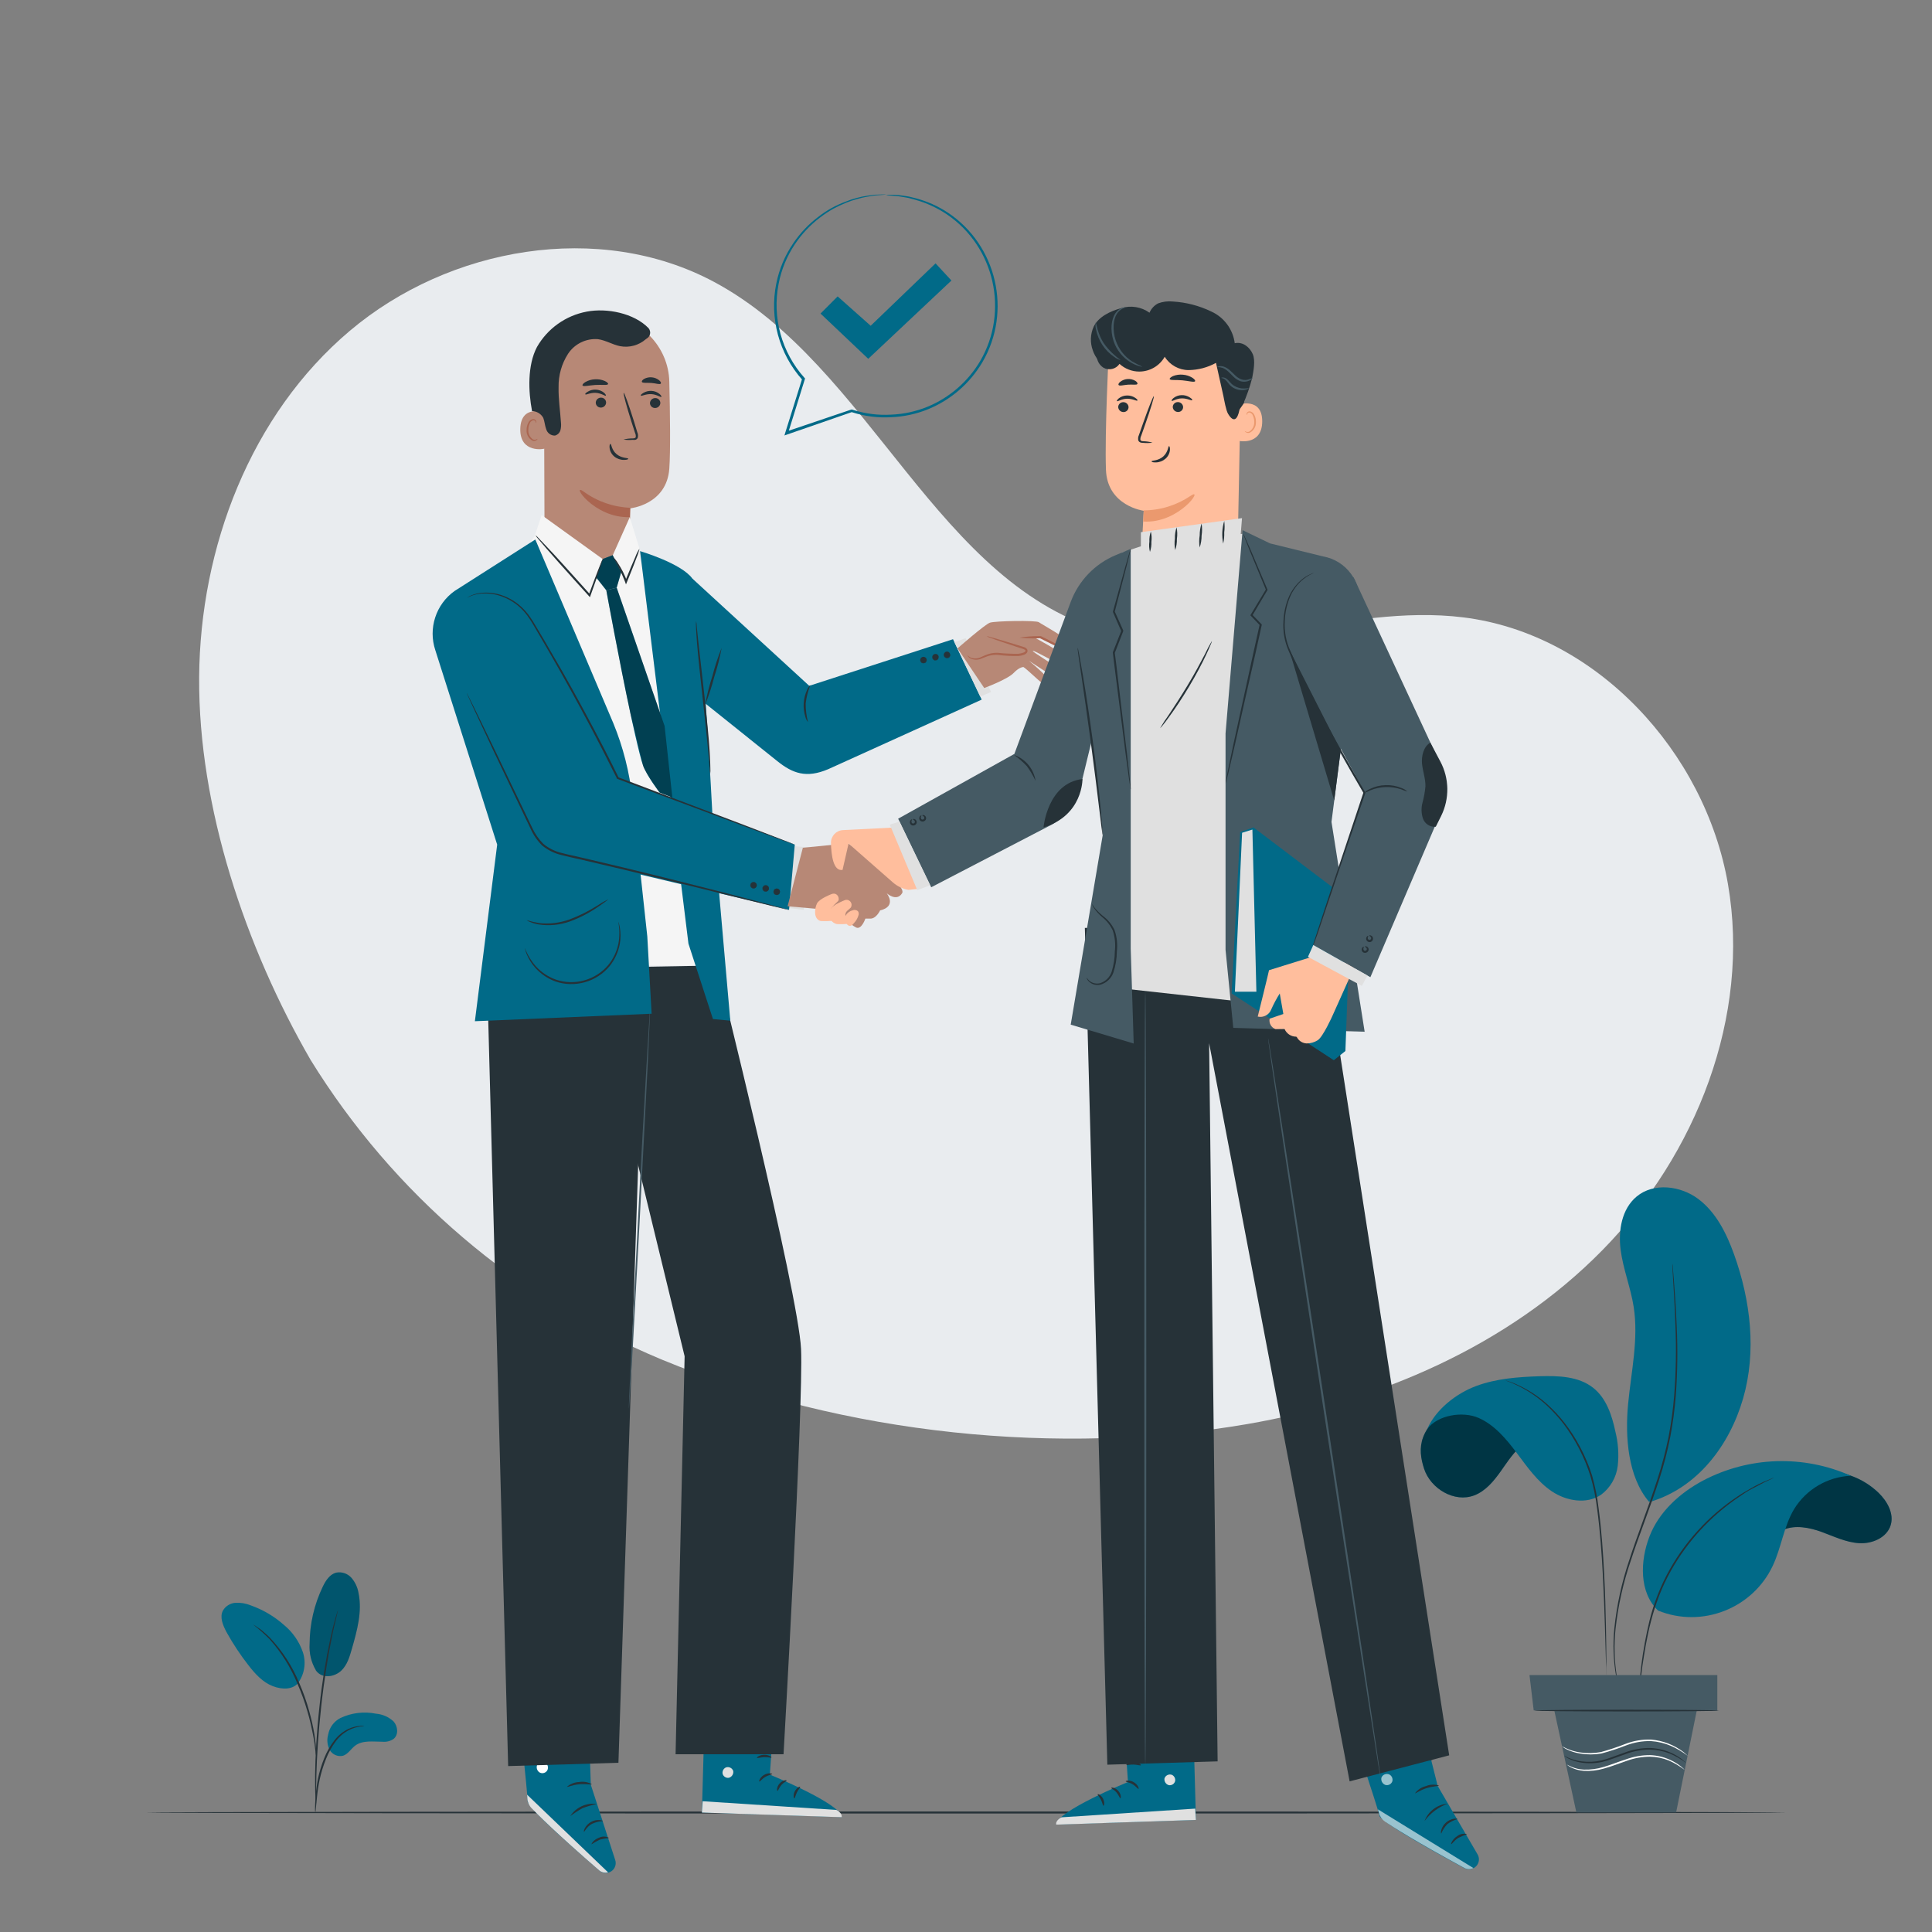 <?xml version="1.0" encoding="UTF-8" standalone="no"?>
<!DOCTYPE svg PUBLIC "-//W3C//DTD SVG 1.1//EN" "http://www.w3.org/Graphics/SVG/1.1/DTD/svg11.dtd">
<svg width="100%" height="100%" viewBox="0 0 500 500" version="1.1" xmlns="http://www.w3.org/2000/svg" xmlns:xlink="http://www.w3.org/1999/xlink" xml:space="preserve" xmlns:serif="http://www.serif.com/" style="fill-rule:evenodd;clip-rule:evenodd;stroke-linejoin:round;stroke-miterlimit:2;">
    <rect x="0" y="0" width="500" height="500" fill="#808080" stroke="none"/>
    <g id="_5" serif:id="5">
        <path d="M378.74,159.78C348.25,155.98 316.93,171.63 287.23,163.78C242.46,151.9 225.6,94.72 184.73,72.92C155.05,57.09 116.23,63.92 90.54,85.61C64.85,107.3 51.76,141.66 51.54,175.3C51.32,208.94 63.54,245.14 80.38,274.3C101.801,309.006 133.581,336.133 171.22,351.84C218.74,371.49 274.43,376.84 322.67,368.57C356.86,362.68 390.33,348.33 414.67,323.57C439.01,298.81 453.11,262.97 447.19,228.79C441.27,194.61 413.16,164.06 378.74,159.78Z" style="fill:rgb(233,236,239);fill-rule:nonzero;"/>
    </g>
    <g id="_4" serif:id="4">
        <path d="M462.37,469.08C462.37,469.22 367.28,469.34 250.01,469.34C132.74,469.34 37.63,469.22 37.63,469.08C37.63,468.94 132.7,468.81 250.01,468.81C367.32,468.81 462.37,468.93 462.37,469.08Z" style="fill:rgb(38,50,56);fill-rule:nonzero;"/>
    </g>
    <g id="_3" serif:id="3">
        <path d="M152.09,437L152.9,461.88L159.22,481.38C159.303,481.634 159.345,481.9 159.345,482.168C159.345,483.332 158.548,484.355 157.42,484.64C156.62,484.845 155.768,484.647 155.14,484.11C151.14,480.68 136.51,468 136.55,466.18C136.55,464.06 133.94,439.98 133.94,439.98L152.09,437Z" style="fill:rgb(1,106,136);fill-rule:nonzero;"/>
        <path d="M157.42,484.61L136.42,464.47L136.48,465.47C136.529,466.382 136.901,467.248 137.53,467.91C139.21,469.67 143.96,474.45 155.04,484.03C155.684,484.59 156.568,484.789 157.39,484.56L157.42,484.61Z" style="fill:rgb(224,224,224);fill-rule:nonzero;"/>
        <path d="M141.11,456.16C141.771,456.589 142.002,457.46 141.64,458.16C141.241,458.858 140.34,459.106 139.64,458.71C138.94,458.259 138.696,457.339 139.08,456.6C139.574,455.942 140.514,455.79 141.19,456.26" style="fill:white;fill-rule:nonzero;"/>
        <path d="M151.13,474.07C151.27,474.13 151.76,472.79 153.2,472.01C154.091,471.599 155.051,471.358 156.03,471.3C156.03,471.24 155.73,471.07 155.14,471.02C154.369,470.97 153.601,471.147 152.93,471.53C152.258,471.907 151.71,472.469 151.35,473.15C151.08,473.68 151.07,474.05 151.13,474.07Z" style="fill:rgb(38,50,56);fill-rule:nonzero;"/>
        <path d="M153.09,477.3C153.776,476.854 154.491,476.453 155.23,476.1C156.024,475.904 156.828,475.757 157.64,475.66C156.839,475.21 155.864,475.184 155.04,475.59C153.6,476.1 153,477.24 153.09,477.3Z" style="fill:rgb(38,50,56);fill-rule:nonzero;"/>
        <path d="M147.59,470C148.603,469.239 149.669,468.55 150.78,467.94C151.965,467.494 153.182,467.136 154.42,466.87C151.733,466.5 149.064,467.724 147.59,470Z" style="fill:rgb(38,50,56);fill-rule:nonzero;"/>
        <path d="M146.71,462.44C146.79,462.58 148.13,461.93 149.91,461.77C151.69,461.61 153.14,461.95 153.18,461.77C152.176,461.192 151,460.986 149.86,461.19C148.697,461.227 147.582,461.67 146.71,462.44Z" style="fill:rgb(38,50,56);fill-rule:nonzero;"/>
        <path d="M146.29,455.14C147.352,454.727 148.466,454.461 149.6,454.35C150.738,454.409 151.863,454.628 152.94,455C152.94,454.94 152.69,454.65 152.1,454.35C151.318,453.972 150.458,453.787 149.59,453.81C148.721,453.825 147.868,454.044 147.1,454.45C146.53,454.78 146.25,455.09 146.29,455.14Z" style="fill:rgb(38,50,56);fill-rule:nonzero;"/>
        <path d="M149.48,453C149.557,452.671 149.557,452.329 149.48,452C149.347,451.144 149.048,450.322 148.6,449.58C148.31,449.015 147.848,448.556 147.28,448.27C146.878,448.11 146.416,448.227 146.14,448.56C145.887,448.887 145.769,449.299 145.81,449.71C146.022,451.419 147.431,452.749 149.15,452.86C150.846,452.946 152.433,451.989 153.15,450.45C153.325,450.066 153.325,449.624 153.15,449.24C152.931,448.866 152.493,448.676 152.07,448.77C151.466,448.937 150.917,449.261 150.48,449.71C149.836,450.277 149.297,450.954 148.89,451.71C148.718,451.976 148.605,452.276 148.56,452.59C149.153,451.619 149.884,450.74 150.73,449.98C151.13,449.607 151.614,449.337 152.14,449.19C152.372,449.137 152.613,449.243 152.73,449.45C152.823,449.709 152.805,449.995 152.68,450.24C152.023,451.545 150.66,452.351 149.2,452.3C147.752,452.193 146.557,451.094 146.33,449.66C146.295,449.375 146.366,449.086 146.53,448.85C146.676,448.664 146.929,448.594 147.15,448.68C147.633,448.917 148.032,449.298 148.29,449.77C148.876,450.767 149.279,451.861 149.48,453Z" style="fill:rgb(38,50,56);fill-rule:nonzero;"/>
        <path d="M200.53,440.66L199.24,459.27C199.24,459.27 217.73,466.83 217.82,470.27L181.65,469.07L182.47,439.99L200.53,440.66Z" style="fill:rgb(1,106,136);fill-rule:nonzero;"/>
        <path d="M188.11,457.33C187.369,457.516 186.885,458.244 187,459C187.169,459.733 187.888,460.214 188.63,460.09C189.398,459.881 189.89,459.116 189.76,458.33C189.509,457.586 188.703,457.167 187.95,457.39" style="fill:rgb(224,224,224);fill-rule:nonzero;"/>
        <path d="M181.65,469.09L181.85,466.16L216.46,468.41C216.46,468.41 218.04,469.17 217.82,470.29L181.65,469.09Z" style="fill:rgb(224,224,224);fill-rule:nonzero;"/>
        <path d="M199.84,459.11C199.84,459.28 198.94,459.33 198.05,459.87C197.16,460.41 196.68,461.14 196.52,461.06C196.36,460.98 196.65,459.98 197.74,459.34C198.83,458.7 199.88,459 199.84,459.11Z" style="fill:rgb(38,50,56);fill-rule:nonzero;"/>
        <path d="M203.58,460.8C203.58,460.97 202.84,461.25 202.21,461.98C201.58,462.71 201.39,463.49 201.21,463.47C201.03,463.45 200.96,462.47 201.75,461.57C202.54,460.67 203.58,460.63 203.58,460.8Z" style="fill:rgb(38,50,56);fill-rule:nonzero;"/>
        <path d="M205.58,465.41C205.42,465.41 205.2,464.56 205.69,463.6C206.18,462.64 207.01,462.29 207.08,462.44C207.15,462.59 206.63,463.09 206.24,463.88C205.85,464.67 205.76,465.4 205.58,465.41Z" style="fill:rgb(38,50,56);fill-rule:nonzero;"/>
        <path d="M199.66,454.83C199.58,454.99 198.78,454.72 197.78,454.76C196.78,454.8 195.99,455.08 195.9,454.92C195.81,454.76 196.58,454.16 197.76,454.14C198.94,454.12 199.75,454.7 199.66,454.83Z" style="fill:rgb(38,50,56);fill-rule:nonzero;"/>
        <path d="M199.85,451.07C199.239,451.224 198.597,451.2 198,451C197.349,450.867 196.717,450.652 196.12,450.36C195.773,450.187 195.439,449.99 195.12,449.77C194.919,449.655 194.74,449.506 194.59,449.33C194.359,449.067 194.338,448.676 194.54,448.39C194.731,448.149 195.022,448.008 195.33,448.01C195.557,448.016 195.783,448.053 196,448.12C196.385,448.231 196.76,448.375 197.12,448.55C197.721,448.844 198.271,449.233 198.75,449.7C199.56,450.51 199.83,451.17 199.75,451.21C199.67,451.25 199.27,450.7 198.44,450.03C197.961,449.627 197.43,449.29 196.86,449.03C196.537,448.887 196.202,448.77 195.86,448.68C195.48,448.56 195.15,448.55 195.05,448.68C194.95,448.81 195,448.77 195.05,448.88C195.165,449.006 195.296,449.117 195.44,449.21C195.743,449.416 196.057,449.606 196.38,449.78C196.931,450.08 197.511,450.324 198.11,450.51C198.701,450.66 199.282,450.847 199.85,451.07Z" style="fill:rgb(38,50,56);fill-rule:nonzero;"/>
        <path d="M199.61,451.32C199.29,450.788 199.143,450.169 199.19,449.55C199.187,448.477 199.466,447.421 200,446.49C200.215,446.011 200.668,445.68 201.19,445.62C201.518,445.639 201.807,445.846 201.93,446.15C202.017,446.364 202.07,446.59 202.09,446.82C202.156,447.224 202.156,447.636 202.09,448.04C201.972,448.713 201.686,449.346 201.26,449.88C200.52,450.8 199.78,450.99 199.76,450.88C199.74,450.77 200.33,450.47 200.91,449.59C201.237,449.081 201.451,448.508 201.54,447.91C201.585,447.561 201.585,447.209 201.54,446.86C201.49,446.47 201.36,446.16 201.21,446.19C201.06,446.22 200.72,446.46 200.56,446.77C200.368,447.087 200.207,447.422 200.08,447.77C199.857,448.347 199.719,448.953 199.67,449.57C199.54,450.63 199.71,451.3 199.61,451.32Z" style="fill:rgb(38,50,56);fill-rule:nonzero;"/>
        <path d="M126.17,257.02L131.51,457.06L160.05,456.21L166.85,250.2L126.17,257.02Z" style="fill:rgb(38,50,56);fill-rule:nonzero;"/>
        <path d="M185.48,249.86C185.48,249.86 206.66,334.66 207.31,349.12C207.96,363.58 202.78,454 202.78,454L174.84,454L177.18,351L156,263.94L161.13,250.31L185.48,249.86Z" style="fill:rgb(38,50,56);fill-rule:nonzero;"/>
        <path d="M168.24,260.27C168.251,260.363 168.251,260.457 168.24,260.55L168.24,261.34C168.24,262.08 168.18,263.09 168.13,264.39C168.01,267.07 167.83,270.89 167.62,275.59C167.13,285.08 166.46,298.13 165.72,312.59C164.98,327.05 164.2,340.04 163.72,349.53C163.44,354.23 163.2,358.04 163.04,360.73C162.95,362.02 162.88,363.04 162.83,363.73C162.83,364.05 162.78,364.32 162.76,364.52C162.771,364.61 162.771,364.7 162.76,364.79C162.749,364.7 162.749,364.61 162.76,364.52L162.76,363.73C162.76,362.99 162.83,361.97 162.88,360.68C163,358 163.18,354.18 163.39,349.48C163.88,339.99 164.55,326.94 165.28,312.48C166.01,298.02 166.8,285.03 167.33,275.54C167.61,270.84 167.84,267.03 168.01,264.35C168.1,263.06 168.17,262.04 168.22,261.3C168.22,260.98 168.27,260.72 168.29,260.51C168.26,260.433 168.243,260.352 168.24,260.27Z" style="fill:rgb(69,90,100);fill-rule:nonzero;"/>
        <path d="M165.1,141.12C165.1,141.12 175.47,192.56 175.62,207.05C175.77,221.54 180.86,249.86 180.86,249.86L136,249.86L135,171.49L131.8,148.12L138.54,138.5L165.1,141.12Z" style="fill:rgb(245,245,245);fill-rule:nonzero;"/>
        <path d="M165.65,142.63C165.65,142.63 176.36,145.78 179.19,149.74C181.42,152.87 184.44,212.03 184.44,212.03L189,264.15L184.51,263.73L178.17,244.22L165.65,142.63Z" style="fill:rgb(1,106,136);fill-rule:nonzero;"/>
        <path d="M179.19,149.74L209.43,177.49L246.64,165.43L254.06,181.06L214.35,199.06C208.68,201.48 205.12,200.15 201.18,196.99L180.35,180.31L179.19,149.74Z" style="fill:rgb(1,106,136);fill-rule:nonzero;"/>
        <path d="M239.72,170.41C239.926,170.808 239.774,171.305 239.38,171.52C239.263,171.583 239.131,171.616 238.998,171.616C238.697,171.616 238.419,171.447 238.28,171.18C238.213,171.061 238.179,170.927 238.179,170.79C238.179,170.492 238.345,170.217 238.61,170.08C239.006,169.872 239.502,170.02 239.72,170.41Z" style="fill:rgb(38,50,56);fill-rule:nonzero;"/>
        <path d="M239,171.64C238.917,171.655 238.833,171.655 238.75,171.64C238.535,171.576 238.355,171.428 238.25,171.23C238.15,171.032 238.129,170.803 238.19,170.59C238.333,170.155 238.799,169.906 239.24,170.03C239.454,170.095 239.634,170.243 239.74,170.44C239.844,170.637 239.866,170.867 239.8,171.08C239.738,171.296 239.589,171.477 239.39,171.58C239.267,171.633 239.133,171.654 239,171.64ZM239,170.01C238.871,170.011 238.745,170.042 238.63,170.1C238.448,170.202 238.311,170.37 238.25,170.57C238.19,170.77 238.211,170.986 238.31,171.17C238.516,171.551 238.999,171.696 239.38,171.49C239.564,171.395 239.701,171.229 239.76,171.03C239.821,170.827 239.799,170.608 239.7,170.42C239.563,170.161 239.293,169.999 239,170L239,170.01Z" style="fill:rgb(38,50,56);fill-rule:nonzero;"/>
        <path d="M242.84,169.67C243.046,170.068 242.894,170.565 242.5,170.78C242.383,170.843 242.251,170.876 242.118,170.876C241.817,170.876 241.539,170.707 241.4,170.44C241.333,170.321 241.299,170.187 241.299,170.05C241.299,169.752 241.465,169.477 241.73,169.34C241.85,169.273 241.986,169.238 242.124,169.238C242.424,169.238 242.7,169.405 242.84,169.67Z" style="fill:rgb(38,50,56);fill-rule:nonzero;"/>
        <path d="M242.12,170.9C242.037,170.915 241.953,170.915 241.87,170.9C241.655,170.836 241.475,170.688 241.37,170.49C241.157,170.081 241.314,169.569 241.72,169.35C242.129,169.137 242.641,169.294 242.86,169.7C242.964,169.897 242.986,170.127 242.92,170.34C242.855,170.554 242.707,170.734 242.51,170.84C242.386,170.889 242.253,170.909 242.12,170.9ZM242.12,169.26C241.991,169.265 241.864,169.299 241.75,169.36C241.369,169.566 241.224,170.049 241.43,170.43C241.526,170.617 241.697,170.755 241.9,170.81C241.99,170.844 242.085,170.862 242.181,170.862C242.615,170.862 242.971,170.505 242.971,170.072C242.971,169.702 242.711,169.379 242.35,169.3C242.272,169.275 242.192,169.262 242.11,169.26L242.12,169.26Z" style="fill:rgb(38,50,56);fill-rule:nonzero;"/>
        <path d="M245.8,169.07C245.867,169.19 245.902,169.326 245.902,169.464C245.902,169.764 245.735,170.04 245.47,170.18C245.072,170.386 244.575,170.234 244.36,169.84C244.297,169.723 244.264,169.591 244.264,169.458C244.264,169.157 244.433,168.879 244.7,168.74C244.819,168.673 244.953,168.639 245.09,168.639C245.388,168.639 245.663,168.805 245.8,169.07Z" style="fill:rgb(38,50,56);fill-rule:nonzero;"/>
        <path d="M245.09,170.3C245.007,170.315 244.923,170.315 244.84,170.3C244.422,170.166 244.176,169.726 244.28,169.3C244.343,169.087 244.491,168.909 244.69,168.81C244.813,168.743 244.951,168.708 245.09,168.708C245.399,168.708 245.684,168.878 245.83,169.15C246.043,169.559 245.886,170.071 245.48,170.29C245.352,170.322 245.219,170.325 245.09,170.3ZM245.09,168.67C244.961,168.671 244.835,168.702 244.72,168.76C244.339,168.966 244.194,169.449 244.4,169.83C244.494,170.015 244.661,170.152 244.86,170.21C245.063,170.271 245.282,170.249 245.47,170.15C245.851,169.944 245.996,169.461 245.79,169.08C245.649,168.822 245.374,168.664 245.08,168.67L245.09,168.67Z" style="fill:rgb(38,50,56);fill-rule:nonzero;"/>
        <path d="M247.01,166.21L249.89,165.16L256.5,179.08L253.69,180.28L247.01,166.21Z" style="fill:rgb(224,224,224);fill-rule:nonzero;"/>
        <path d="M180.16,160.71C180.261,161.221 180.318,161.739 180.33,162.26C180.44,163.36 180.59,164.78 180.77,166.5C181.18,170.17 181.77,175.06 182.35,180.5C182.93,185.94 183.44,190.91 183.66,194.5C183.78,196.3 183.83,197.76 183.84,198.77C183.877,199.29 183.86,199.813 183.79,200.33C183.696,199.819 183.646,199.3 183.64,198.78C183.57,197.78 183.46,196.32 183.29,194.53C182.97,190.95 182.44,186 181.83,180.53C181.22,175.06 180.7,170.13 180.4,166.53C180.25,164.73 180.17,163.27 180.13,162.26C180.089,161.744 180.099,161.224 180.16,160.71Z" style="fill:rgb(38,50,56);fill-rule:nonzero;"/>
        <path d="M186.77,167.65C186.302,170.176 185.667,172.668 184.87,175.11C184.234,177.596 183.436,180.038 182.48,182.42C182.941,179.894 183.573,177.401 184.37,174.96C185.004,172.472 185.806,170.03 186.77,167.65Z" style="fill:rgb(38,50,56);fill-rule:nonzero;"/>
        <path d="M209.11,186.86C208.785,186.479 208.556,186.027 208.44,185.54C207.696,183.236 207.853,180.733 208.88,178.54C209.061,178.073 209.344,177.652 209.71,177.31C209.105,178.831 208.702,180.424 208.51,182.05C208.5,183.673 208.702,185.29 209.11,186.86Z" style="fill:rgb(38,50,56);fill-rule:nonzero;"/>
        <path d="M205.65,219.01L209.52,219.31L207.99,235.45L204.25,235.03L205.65,219.01Z" style="fill:rgb(224,224,224);fill-rule:nonzero;"/>
        <path d="M138.54,139.62L117.67,152.93C112.807,156.378 110.766,162.651 112.67,168.3L128.67,218.59L122.9,264.29L168.64,262.35L167.52,242.35L163.64,206.51C162.922,199.864 161.269,193.353 158.73,187.17L138.54,139.62Z" style="fill:rgb(1,106,136);fill-rule:nonzero;"/>
        <path d="M116.74,171.05L137.61,214.73C139.295,218.254 142.489,220.83 146.29,221.73L204.21,235.45L205.69,218.59L161.48,202L139.24,159.32C137.055,155.131 132.705,152.494 127.98,152.494C125.668,152.494 123.4,153.126 121.42,154.32C115.721,157.768 113.658,165.146 116.74,171.05Z" style="fill:rgb(1,106,136);fill-rule:nonzero;"/>
        <path d="M205.69,218.59C205.607,218.583 205.526,218.563 205.45,218.53L204.77,218.3L202.15,217.36L192.45,213.79L159.76,201.57L159.67,201.57L159.67,201.47L155.82,193.85C152.2,186.79 148.59,180.14 145.21,174.14C143.52,171.14 141.89,168.31 140.35,165.67L138.11,161.85C137.75,161.23 137.39,160.64 137.01,160.09C136.652,159.538 136.258,159.01 135.83,158.51C134.339,156.734 132.428,155.359 130.27,154.51C128.643,153.848 126.895,153.534 125.14,153.59C123.634,153.611 122.156,154.006 120.84,154.74C120.913,154.674 120.993,154.617 121.08,154.57C121.322,154.401 121.58,154.257 121.85,154.14C122.888,153.69 124,153.435 125.13,153.39C126.916,153.298 128.702,153.584 130.37,154.23C132.594,155.084 134.568,156.484 136.11,158.3C136.552,158.805 136.96,159.34 137.33,159.9C137.73,160.47 138.1,161.06 138.45,161.68L140.72,165.48C142.28,168.147 143.917,170.967 145.63,173.94C149.03,179.94 152.63,186.57 156.29,193.64C157.62,196.25 158.92,198.82 160.13,201.28L159.99,201.15L192.62,213.53L202.26,217.24L204.85,218.24L205.52,218.51L205.69,218.59Z" style="fill:rgb(38,50,56);fill-rule:nonzero;"/>
        <path d="M195.85,229.1C195.85,229.55 195.48,229.92 195.03,229.92C194.58,229.92 194.21,229.55 194.21,229.1C194.21,228.65 194.58,228.28 195.03,228.28C195.48,228.28 195.85,228.65 195.85,229.1Z" style="fill:rgb(38,50,56);fill-rule:nonzero;"/>
        <path d="M195,229.94C194.539,229.94 194.16,229.561 194.16,229.1C194.16,228.639 194.539,228.26 195,228.26C195.461,228.26 195.84,228.639 195.84,229.1C195.84,229.561 195.461,229.94 195,229.94ZM195,228.31C194.567,228.31 194.21,228.667 194.21,229.1C194.21,229.533 194.567,229.89 195,229.89C195.433,229.89 195.79,229.533 195.79,229.1C195.79,228.667 195.433,228.31 195,228.31Z" style="fill:rgb(38,50,56);fill-rule:nonzero;"/>
        <path d="M199,229.92C199,230.37 198.63,230.74 198.18,230.74C197.73,230.74 197.36,230.37 197.36,229.92C197.36,229.47 197.73,229.1 198.18,229.1C198.63,229.1 199,229.47 199,229.92Z" style="fill:rgb(38,50,56);fill-rule:nonzero;"/>
        <path d="M198.13,230.76C197.669,230.76 197.29,230.381 197.29,229.92C197.29,229.459 197.669,229.08 198.13,229.08C198.591,229.08 198.97,229.459 198.97,229.92C198.965,230.379 198.589,230.755 198.13,230.76ZM198.13,229.13C197.697,229.13 197.34,229.487 197.34,229.92C197.34,230.353 197.697,230.71 198.13,230.71C198.563,230.71 198.92,230.353 198.92,229.92C198.92,229.487 198.563,229.13 198.13,229.13Z" style="fill:rgb(38,50,56);fill-rule:nonzero;"/>
        <circle cx="201.03" cy="230.79" r="0.82" style="fill:rgb(38,50,56);"/>
        <path d="M201,231.63C200.539,231.63 200.16,231.251 200.16,230.79C200.16,230.329 200.539,229.95 201,229.95C201.461,229.95 201.84,230.329 201.84,230.79C201.835,231.249 201.459,231.625 201,231.63ZM201,230C200.567,230 200.21,230.357 200.21,230.79C200.21,231.223 200.567,231.58 201,231.58C201.433,231.58 201.79,231.223 201.79,230.79C201.79,230.357 201.433,230 201,230Z" style="fill:rgb(38,50,56);fill-rule:nonzero;"/>
        <path d="M204.21,235.45C204.117,235.465 204.023,235.465 203.93,235.45L203.12,235.27L200,234.52L188.54,231.7C178.87,229.33 165.54,225.97 150.72,222.54C148.87,222.1 147.04,221.75 145.23,221.26C143.413,220.826 141.72,219.981 140.28,218.79C139.017,217.521 138,216.029 137.28,214.39L135.1,209.83L127.57,194L122.57,183.32C122.01,182.08 121.57,181.11 121.24,180.41L120.9,179.64C120.858,179.557 120.825,179.47 120.8,179.38C120.775,179.29 120.86,179.46 120.95,179.62C121.04,179.78 121.17,180.06 121.33,180.36L122.76,183.24C123.99,185.78 125.76,189.39 127.92,193.84C130.08,198.29 132.65,203.68 135.51,209.61C136.22,211.09 136.96,212.61 137.7,214.16C138.413,215.738 139.406,217.175 140.63,218.4C142.012,219.537 143.637,220.342 145.38,220.75C147.15,221.23 149,221.58 150.85,222.02C165.66,225.46 178.99,228.87 188.64,231.33C193.43,232.59 197.32,233.6 200.06,234.33L203.15,235.18L203.95,235.41L204.21,235.45Z" style="fill:rgb(38,50,56);fill-rule:nonzero;"/>
        <path d="M157.43,232.72C157.43,232.72 157.21,232.95 156.74,233.3C156.27,233.65 155.6,234.13 154.74,234.71C152.506,236.252 150.087,237.509 147.54,238.45C144.962,239.383 142.192,239.661 139.48,239.26C138.663,239.121 137.865,238.89 137.1,238.57C136.812,238.478 136.544,238.332 136.31,238.14C137.366,238.458 138.442,238.708 139.53,238.89C142.18,239.182 144.862,238.863 147.37,237.96C149.876,237.022 152.278,235.829 154.54,234.4C155.463,233.774 156.429,233.213 157.43,232.72Z" style="fill:rgb(38,50,56);fill-rule:nonzero;"/>
        <path d="M160,238.52C160.063,238.636 160.11,238.761 160.14,238.89C160.253,239.257 160.343,239.631 160.41,240.01C160.651,241.416 160.651,242.854 160.41,244.26C160.021,246.349 159.128,248.313 157.81,249.98C154.414,254.13 148.758,255.732 143.69,253.98C141.696,253.239 139.913,252.02 138.5,250.43C137.553,249.363 136.796,248.142 136.26,246.82C136.123,246.46 136.007,246.093 135.91,245.72C135.85,245.47 135.82,245.33 135.84,245.33C136.504,247.116 137.498,248.761 138.77,250.18C140.173,251.682 141.915,252.827 143.85,253.52C148.715,255.17 154.123,253.661 157.43,249.73C158.725,248.134 159.62,246.252 160.04,244.24C160.388,242.348 160.375,240.407 160,238.52Z" style="fill:rgb(38,50,56);fill-rule:nonzero;"/>
        <path d="M140.79,99.81L140.92,137.07C140.955,143.124 145.946,148.086 152,148.086C152.197,148.086 152.393,148.08 152.59,148.07C158.439,147.753 163.083,142.858 163.09,137L163.09,131.56C163.09,131.56 172.57,130.64 173.22,121.25C173.54,116.71 173.42,107.31 173.22,98.8C173.016,89.71 165.768,82.212 156.69,81.7L155.78,81.7C146,81.66 140.5,90 140.79,99.81Z" style="fill:rgb(183,136,118);fill-rule:nonzero;"/>
        <path d="M163.11,131.41C158.768,131.242 154.573,129.787 151.06,127.23C147.547,124.673 153.57,134.16 162.99,133.84L163.11,131.41Z" style="fill:rgb(170,101,80);fill-rule:nonzero;"/>
        <path d="M170.9,104.31C170.863,105.035 170.246,105.607 169.52,105.59L169.49,105.59C168.788,105.59 168.21,105.013 168.21,104.31L168.21,104.3C168.247,103.579 168.858,103.008 169.58,103.02L169.61,103.02C170.318,103.02 170.9,103.602 170.9,104.31Z" style="fill:rgb(38,50,56);fill-rule:nonzero;"/>
        <path d="M171.16,102.72C170.99,102.89 170.01,102.08 168.57,102C167.13,101.92 166.02,102.58 165.88,102.4C165.74,102.22 165.99,102.01 166.47,101.7C167.121,101.303 167.879,101.114 168.64,101.16C169.391,101.199 170.111,101.48 170.69,101.96C171.12,102.32 171.25,102.65 171.16,102.72Z" style="fill:rgb(38,50,56);fill-rule:nonzero;"/>
        <path d="M156.86,104.2C156.828,104.924 156.214,105.497 155.49,105.48L155.46,105.48C154.758,105.48 154.18,104.903 154.18,104.2L154.18,104.19C154.212,103.466 154.826,102.893 155.55,102.91L155.58,102.91C156.282,102.91 156.86,103.487 156.86,104.19L156.86,104.2Z" style="fill:rgb(38,50,56);fill-rule:nonzero;"/>
        <path d="M156.79,102.4C156.61,102.56 155.64,101.75 154.19,101.67C152.74,101.59 151.65,102.26 151.5,102.07C151.35,101.88 151.62,101.68 152.1,101.37C152.746,100.971 153.502,100.786 154.26,100.84C155.013,100.879 155.734,101.155 156.32,101.63C156.74,102 156.87,102.32 156.79,102.4Z" style="fill:rgb(38,50,56);fill-rule:nonzero;"/>
        <path d="M161.36,113.75C162.135,113.555 162.931,113.458 163.73,113.46C164.1,113.46 164.46,113.39 164.53,113.14C164.582,112.764 164.519,112.38 164.35,112.04C164.05,111.12 163.74,110.17 163.42,109.16C162.13,105.08 161.22,101.73 161.42,101.68C161.62,101.63 162.76,104.9 164.05,108.98C164.35,109.98 164.65,110.98 164.93,111.87C165.14,112.328 165.179,112.846 165.04,113.33C164.915,113.586 164.678,113.77 164.4,113.83C164.191,113.858 163.979,113.858 163.77,113.83C162.967,113.907 162.157,113.88 161.36,113.75Z" style="fill:rgb(38,50,56);fill-rule:nonzero;"/>
        <path d="M157.37,99.4C157.2,99.79 155.77,99.52 154.07,99.63C152.37,99.74 150.96,100.12 150.76,99.75C150.67,99.58 150.93,99.22 151.5,98.87C152.261,98.437 153.115,98.193 153.99,98.16C154.864,98.106 155.738,98.26 156.54,98.61C157.15,98.89 157.44,99.22 157.37,99.4Z" style="fill:rgb(38,50,56);fill-rule:nonzero;"/>
        <path d="M171,99.28C170.73,99.59 169.75,99.19 168.56,99.11C167.37,99.03 166.34,99.2 166.12,98.85C166.03,98.68 166.21,98.36 166.67,98.07C167.928,97.385 169.483,97.523 170.6,98.42C171,98.78 171.16,99.12 171,99.28Z" style="fill:rgb(38,50,56);fill-rule:nonzero;"/>
        <path d="M141.16,106.81C141,106.73 134.81,104.53 134.65,110.97C134.49,117.41 140.98,116.24 141,116.06C141.02,115.88 141.16,106.81 141.16,106.81Z" style="fill:rgb(183,136,118);fill-rule:nonzero;"/>
        <path d="M139.09,113.57C139.09,113.57 138.98,113.64 138.79,113.73C138.521,113.841 138.219,113.841 137.95,113.73C137.119,113.173 136.651,112.208 136.73,111.21C136.726,110.657 136.846,110.111 137.08,109.61C137.217,109.206 137.542,108.893 137.95,108.77C138.217,108.705 138.495,108.846 138.6,109.1C138.68,109.28 138.6,109.41 138.67,109.42C138.74,109.43 138.81,109.31 138.77,109.05C138.733,108.89 138.645,108.746 138.52,108.64C138.349,108.501 138.129,108.437 137.91,108.46C137.362,108.558 136.906,108.939 136.71,109.46C136.423,110.009 136.275,110.62 136.28,111.24C136.184,112.409 136.806,113.526 137.85,114.06C138.188,114.159 138.552,114.108 138.85,113.92C139.08,113.72 139.12,113.58 139.09,113.57Z" style="fill:rgb(170,101,80);fill-rule:nonzero;"/>
        <path d="M137.6,106.39C138.846,106.38 140.001,107.057 140.6,108.15C140.96,109.09 141,110.15 141.36,111.08C141.646,112.075 142.575,112.757 143.61,112.73C144.299,112.555 144.845,112.024 145.04,111.34C145.213,110.664 145.257,109.962 145.17,109.27C144.97,106.27 144.5,103.27 144.56,100.2C144.505,97.149 145.354,94.149 147,91.58C148.694,88.992 151.677,87.531 154.76,87.78C156.76,88.06 158.52,89.2 160.48,89.59C162.854,90.042 165.308,89.377 167.13,87.79C167.23,87.704 167.337,87.627 167.45,87.56C168.121,87.141 168.423,86.313 168.18,85.56C168.114,85.325 167.998,85.106 167.84,84.92C164.11,81.06 157.07,79.64 151.84,80.65C146.419,81.664 141.708,85.012 138.97,89.8C136.46,94.55 136.73,101.36 137.69,106.36" style="fill:rgb(38,50,56);fill-rule:nonzero;"/>
        <path d="M158,114.88C158.24,114.88 158.24,116.43 159.58,117.54C160.92,118.65 162.58,118.48 162.58,118.7C162.58,118.92 162.21,119.01 161.5,119.02C160.583,119.039 159.689,118.731 158.98,118.15C158.301,117.593 157.863,116.793 157.76,115.92C157.67,115.26 157.85,114.87 158,114.88Z" style="fill:rgb(38,50,56);fill-rule:nonzero;"/>
        <path d="M247.81,167.8C247.81,167.8 254.86,161.61 256.19,161.15C257.52,160.69 268.14,160.5 268.85,161.03C269.56,161.56 280.31,167.45 278.53,168.36C276.75,169.27 269.3,165 269.3,165L268.05,165.17C268.05,165.17 274.55,168.64 275.7,169.97C276.85,171.3 275.75,172.68 274.54,172.11C273.33,171.54 267.75,168.33 267.31,168.45C266.87,168.57 273.25,172.3 273.84,173C274.63,173.92 274.12,175.72 272.89,175.2C272.17,174.9 266.29,171 266.29,171C267.955,172.362 269.544,173.814 271.05,175.35C271.57,176.35 270.57,177.26 269.54,176.63C268.84,176.2 265.81,173.22 264.87,172.63C264.87,172.63 263.87,172.55 262.3,174.19C260.73,175.83 254.72,178.06 254.72,178.06L247.81,167.8Z" style="fill:rgb(183,136,118);fill-rule:nonzero;"/>
        <path d="M278.5,168.38C277.738,168.489 276.963,168.441 276.22,168.24C275.402,168.076 274.602,167.835 273.83,167.52C273,167.12 272.09,166.66 271.13,166.17L269.13,165.17L269.27,165.17C267.449,165.265 265.623,165.215 263.81,165.02C265.612,164.733 267.435,164.602 269.26,164.63L269.39,164.63L271.39,165.63L274,167C274.735,167.324 275.494,167.592 276.27,167.8C277.64,168.2 278.51,168.29 278.5,168.38Z" style="fill:rgb(170,101,80);fill-rule:nonzero;"/>
        <path d="M250.43,169.59C251.023,170.431 252.095,170.8 253.08,170.5C254.08,170.29 254.95,169.76 255.91,169.5C258.8,168.67 262.01,170.21 264.85,169.24C265.25,169.1 265.69,168.81 265.65,168.4C265.61,167.99 265.17,167.82 264.8,167.7L255.32,164.7" style="fill:rgb(183,136,118);fill-rule:nonzero;"/>
        <path d="M255.32,164.66C255.682,164.681 256.039,164.756 256.38,164.88C257.05,165.06 258.01,165.34 259.2,165.69L263.36,166.95L264.56,167.32C264.94,167.47 265.49,167.5 265.85,168.09C265.993,168.398 265.933,168.764 265.7,169.01C265.513,169.212 265.279,169.367 265.02,169.46C264.554,169.622 264.071,169.729 263.58,169.78C261.792,169.808 260.004,169.711 258.23,169.49C257.48,169.45 256.729,169.521 256,169.7C255.33,169.88 254.71,170.18 254.12,170.39C253.171,170.84 252.069,170.84 251.12,170.39C250.48,170.02 250.38,169.56 250.4,169.57C250.635,169.826 250.912,170.039 251.22,170.2C252.132,170.532 253.145,170.459 254,170C254.62,169.711 255.254,169.454 255.9,169.23C256.674,169.012 257.477,168.918 258.28,168.95C260.03,169.137 261.79,169.22 263.55,169.2C263.989,169.147 264.421,169.05 264.84,168.91C265.23,168.77 265.5,168.49 265.38,168.31C265.26,168.13 264.84,167.94 264.38,167.82L263.18,167.43L259.06,166.05C257.89,165.65 256.94,165.32 256.29,165.05C255.95,164.965 255.624,164.834 255.32,164.66Z" style="fill:rgb(170,101,80);fill-rule:nonzero;"/>
        <path d="M207.78,219.4L219.47,218.24C219.47,218.24 234.93,228.83 233.47,231.16C232.01,233.49 229.47,231.16 229.47,231.16C229.47,231.16 232.22,234.55 227.77,235.61C227.77,235.61 226.71,237.94 225.02,237.73L223.96,237.73C223.96,237.73 222.96,240.68 221.57,240.04C220.18,239.4 215.83,235.6 215.83,235.6L203.83,234.54L207.78,219.4Z" style="fill:rgb(183,136,118);fill-rule:nonzero;"/>
        <path d="M215.05,231.45C215.05,231.45 212.05,232.6 211.44,233.81C210.83,235.02 210.44,237.81 212.38,238.36C213.518,238.433 214.66,238.396 215.79,238.25L215.05,235.1C215.608,234.453 216.202,233.839 216.83,233.26C217.47,232.73 216.77,230.66 215.05,231.45Z" style="fill:rgb(255,190,157);fill-rule:nonzero;"/>
        <path d="M218.42,233.05C218.42,233.05 215.42,234.2 214.81,235.4C214.627,235.766 214.532,236.17 214.532,236.579C214.532,237.786 215.359,238.847 216.53,239.14C217.561,239.222 218.597,239.188 219.62,239.04L219.3,238.43C218.7,237.25 218.44,236.29 219.5,235.5C219.56,235.5 220.16,234.9 220.2,234.86C220.324,234.656 220.389,234.421 220.389,234.182C220.389,233.464 219.798,232.872 219.079,232.872C218.847,232.872 218.62,232.934 218.42,233.05Z" style="fill:rgb(255,190,157);fill-rule:nonzero;"/>
        <path d="M219.14,238.93C218.622,238.37 218.525,237.534 218.9,236.87C219.294,236.228 219.927,235.767 220.66,235.59C221.12,235.396 221.653,235.482 222.03,235.81C222.212,236.072 222.281,236.397 222.22,236.71C222.017,237.536 221.595,238.292 221,238.9C220.72,239.25 220.38,239.63 219.93,239.62C219.48,239.61 219.15,239.19 218.93,238.81" style="fill:rgb(255,190,157);fill-rule:nonzero;"/>
        <path d="M155.96,144.67L158.59,143.68L160.86,147.75L159.59,152.1L156.91,152.76L154.24,149.39L155.96,144.67Z" style="fill:rgb(1,106,136);fill-rule:nonzero;"/>
        <path d="M156.91,152.76C156.91,152.76 160.32,171.47 163.15,184.63C163.15,184.63 165.48,195.63 166.42,198.11C167.47,200.94 170.71,205.11 170.71,205.11L174,206.39L172,187.9L159.6,152.1L156.91,152.76Z" style="fill:rgb(1,106,136);fill-rule:nonzero;"/>
        <g opacity="0.4">
            <path d="M155.96,144.67L158.59,143.68L160.86,147.75L159.59,152.1L156.91,152.76L154.24,149.39L155.96,144.67Z" style="fill-rule:nonzero;"/>
        </g>
        <g opacity="0.4">
            <path d="M156.91,152.76C156.91,152.76 160.32,171.47 163.15,184.63C163.15,184.63 165.82,195.49 166.42,198.11C166.77,199.66 170.71,205.11 170.71,205.11L174,206.39L172,187.9L159.6,152.1L156.91,152.76Z" style="fill-rule:nonzero;"/>
        </g>
        <path d="M140.18,133.3L155.96,144.67L152.55,154.05L138.19,139.27L140.18,133.3Z" style="fill:rgb(245,245,245);fill-rule:nonzero;"/>
        <path d="M158.59,143.68L162.99,133.84L165.49,141.96L162.02,150.48L158.59,143.68Z" style="fill:rgb(245,245,245);fill-rule:nonzero;"/>
        <path d="M156,144.67C155.97,144.917 155.91,145.158 155.82,145.39L155.18,147.39C154.62,149.06 153.8,151.39 152.81,154.17L152.68,154.55L152.4,154.25L148.73,150.19C145.87,147.02 143.3,144.13 141.47,142.02L139.31,139.5C139.028,139.195 138.78,138.859 138.57,138.5C138.895,138.749 139.193,139.03 139.46,139.34L141.74,141.74C143.65,143.74 146.26,146.64 149.11,149.81C150.4,151.25 151.63,152.63 152.77,153.89L152.36,153.97C153.36,151.23 154.26,148.9 154.9,147.25L155.67,145.34C155.747,145.102 155.859,144.876 156,144.67Z" style="fill:rgb(38,50,56);fill-rule:nonzero;"/>
        <path d="M165.49,142C165.322,142.79 165.074,143.561 164.75,144.3C164.24,145.69 163.49,147.61 162.63,149.71L162.26,150.62L162,151.25L161.78,150.61C160.91,148.373 159.856,146.213 158.63,144.15C159.156,144.622 159.602,145.175 159.95,145.79C160.907,147.242 161.685,148.803 162.27,150.44L161.78,150.44C161.9,150.14 162.03,149.84 162.15,149.53C163.01,147.42 163.81,145.53 164.41,144.17C164.684,143.407 165.047,142.679 165.49,142Z" style="fill:rgb(38,50,56);fill-rule:nonzero;"/>
        <path d="M366,438.07L372.08,462.21L382.4,479.92C382.628,480.31 382.748,480.754 382.748,481.205C382.748,482.173 382.197,483.06 381.33,483.49C380.601,483.87 379.729,483.87 379,483.49C374.36,480.99 357.36,471.7 357,469.91C356.6,467.84 348.89,444.91 348.89,444.91L366,438.07Z" style="fill:rgb(1,106,136);fill-rule:nonzero;"/>
        <g opacity="0.6">
            <path d="M381.37,483.49L356.61,468.26L356.89,469.26C357.13,470.14 357.677,470.906 358.43,471.42C360.43,472.79 366.11,476.42 378.96,483.42C379.713,483.82 380.617,483.82 381.37,483.42L381.37,483.49Z" style="fill:white;fill-rule:nonzero;"/>
        </g>
        <g opacity="0.6">
            <path d="M359.39,459.16C360.125,459.435 360.538,460.231 360.34,460.99C360.089,461.735 359.286,462.156 358.53,461.94C357.75,461.65 357.313,460.804 357.53,460C357.87,459.242 358.767,458.892 359.53,459.22" style="fill:white;fill-rule:nonzero;"/>
        </g>
        <path d="M373,474.52C373.366,473.61 373.902,472.779 374.58,472.07C375.367,471.483 376.255,471.046 377.2,470.78C377.2,470.72 376.85,470.62 376.27,470.69C374.722,470.948 373.452,472.074 373.01,473.58C372.86,474.16 372.92,474.52 373,474.52Z" style="fill:rgb(38,50,56);fill-rule:nonzero;"/>
        <path d="M375.58,477.26C375.73,477.34 376.28,476.34 377.42,475.64C378.156,475.283 378.91,474.966 379.68,474.69C378.802,474.431 377.85,474.614 377.13,475.18C375.84,476 375.44,477.23 375.58,477.26Z" style="fill:rgb(38,50,56);fill-rule:nonzero;"/>
        <path d="M368.67,471.28C370.187,469.226 372.273,467.661 374.67,466.78C371.972,466.991 369.628,468.749 368.67,471.28Z" style="fill:rgb(38,50,56);fill-rule:nonzero;"/>
        <path d="M366.2,464.1C366.31,464.22 367.48,463.3 369.2,462.77C370.92,462.24 372.39,462.26 372.4,462.1C371.296,461.746 370.101,461.795 369.03,462.24C367.899,462.512 366.898,463.17 366.2,464.1Z" style="fill:rgb(38,50,56);fill-rule:nonzero;"/>
        <path d="M364.24,457.06C365.188,456.427 366.222,455.932 367.31,455.59C368.434,455.405 369.578,455.374 370.71,455.5C370.71,455.44 370.39,455.22 369.71,455.05C368.865,454.848 367.985,454.848 367.14,455.05C366.295,455.249 365.51,455.647 364.85,456.21C364.39,456.65 364.19,457 364.24,457.06Z" style="fill:rgb(38,50,56);fill-rule:nonzero;"/>
        <path d="M366.89,454.26C366.89,453.942 366.818,453.627 366.68,453.34C366.368,452.53 365.899,451.789 365.3,451.16C364.899,450.666 364.348,450.314 363.73,450.16C363.303,450.091 362.878,450.305 362.68,450.69C362.505,451.059 362.476,451.481 362.6,451.87C363.165,453.498 364.825,454.503 366.53,454.25C368.198,453.961 369.536,452.691 369.91,451.04C369.996,450.628 369.902,450.198 369.65,449.86C369.357,449.544 368.892,449.451 368.5,449.63C367.943,449.922 367.474,450.357 367.14,450.89C366.631,451.59 366.252,452.376 366.02,453.21C365.908,453.507 365.861,453.824 365.88,454.14C366.253,453.068 366.782,452.057 367.45,451.14C367.76,450.69 368.176,450.323 368.66,450.07C368.875,449.97 369.132,450.023 369.29,450.2C369.435,450.432 369.479,450.715 369.41,450.98C369.041,452.406 367.862,453.486 366.41,453.73C364.962,453.935 363.554,453.099 363.04,451.73C362.944,451.462 362.944,451.168 363.04,450.9C363.146,450.684 363.382,450.562 363.62,450.6C364.139,450.732 364.607,451.018 364.96,451.42C365.768,452.243 366.422,453.205 366.89,454.26Z" style="fill:rgb(38,50,56);fill-rule:nonzero;"/>
        <path d="M290.63,442.57L291.92,461.18C291.92,461.18 273.44,468.74 273.34,472.18L309.51,471L308.7,441.92L290.63,442.57Z" style="fill:rgb(1,106,136);fill-rule:nonzero;"/>
        <path d="M303.05,459.24C303.778,459.435 304.247,460.156 304.13,460.9C303.966,461.637 303.245,462.124 302.5,462C301.732,461.791 301.24,461.026 301.37,460.24C301.625,459.494 302.434,459.076 303.19,459.3" style="fill:rgb(224,224,224);fill-rule:nonzero;"/>
        <path d="M309.51,471L309.32,468.07L274.71,470.32C274.71,470.32 273.12,471.08 273.34,472.21L309.51,471Z" style="fill:rgb(224,224,224);fill-rule:nonzero;"/>
        <path d="M291.33,461C291.33,461.17 292.23,461.23 293.11,461.76C293.99,462.29 294.49,463.03 294.65,462.96C294.81,462.89 294.51,461.87 293.43,461.23C292.35,460.59 291.29,460.86 291.33,461Z" style="fill:rgb(38,50,56);fill-rule:nonzero;"/>
        <path d="M287.59,462.71C287.59,462.89 288.33,463.16 288.95,463.89C289.57,464.62 289.78,465.4 289.95,465.39C290.12,465.38 290.21,464.39 289.41,463.48C288.61,462.57 287.59,462.55 287.59,462.71Z" style="fill:rgb(38,50,56);fill-rule:nonzero;"/>
        <path d="M285.58,467.33C285.75,467.33 285.96,466.47 285.48,465.52C285,464.57 284.15,464.21 284.08,464.36C284.01,464.51 284.54,465.01 284.93,465.79C285.32,466.57 285.41,467.31 285.58,467.33Z" style="fill:rgb(38,50,56);fill-rule:nonzero;"/>
        <path d="M291.51,456.75C291.59,456.9 292.39,456.63 293.39,456.67C294.39,456.71 295.18,456.99 295.26,456.84C295.34,456.69 294.58,456.08 293.4,456.05C292.22,456.02 291.41,456.61 291.51,456.75Z" style="fill:rgb(38,50,56);fill-rule:nonzero;"/>
        <path d="M291.32,453C291.919,453.134 292.543,453.109 293.13,452.93C293.777,452.79 294.405,452.571 295,452.28C295.348,452.109 295.682,451.912 296,451.69C296.204,451.576 296.387,451.427 296.54,451.25C296.768,450.985 296.788,450.597 296.59,450.31C296.399,450.069 296.108,449.928 295.8,449.93C295.568,449.935 295.339,449.975 295.12,450.05C294.737,450.153 294.365,450.294 294.01,450.47C293.409,450.764 292.859,451.153 292.38,451.62C291.56,452.43 291.3,453.1 291.38,453.13C291.46,453.16 291.85,452.62 292.68,451.95C293.165,451.55 293.699,451.214 294.27,450.95C294.593,450.805 294.927,450.688 295.27,450.6C295.65,450.49 295.97,450.47 296.08,450.6C296.19,450.73 296.08,450.69 296.08,450.8C295.964,450.929 295.829,451.04 295.68,451.13C295.378,451.341 295.064,451.535 294.74,451.71C294.188,452.001 293.613,452.245 293.02,452.44C292.439,452.58 291.87,452.767 291.32,453Z" style="fill:rgb(38,50,56);fill-rule:nonzero;"/>
        <path d="M291.55,453.23C291.62,453.23 291.95,452.61 291.97,451.47C291.981,450.791 291.876,450.114 291.66,449.47C291.533,449.093 291.365,448.731 291.16,448.39C290.946,447.912 290.499,447.579 289.98,447.51C289.652,447.529 289.363,447.736 289.24,448.04C289.151,448.254 289.093,448.48 289.07,448.71C289.009,449.114 289.009,449.526 289.07,449.93C289.194,450.606 289.482,451.242 289.91,451.78C290.65,452.69 291.39,452.88 291.4,452.78C291.41,452.68 290.83,452.37 290.26,451.48C289.929,450.973 289.714,450.399 289.63,449.8C289.58,449.452 289.58,449.098 289.63,448.75C289.63,448.37 289.81,448.05 289.95,448.09C290.09,448.13 290.45,448.36 290.61,448.66C290.796,448.98 290.956,449.315 291.09,449.66C291.313,450.237 291.451,450.843 291.5,451.46C291.62,452.54 291.46,453.21 291.55,453.23Z" style="fill:rgb(38,50,56);fill-rule:nonzero;"/>
        <path d="M280.76,240.14L286.58,456.7L315.12,455.84L312.92,269.98L349.28,461.01L375.05,454.28L341.78,240.56L280.76,240.14Z" style="fill:rgb(38,50,56);fill-rule:nonzero;"/>
        <path d="M296.4,457C296.25,457 296.14,412.11 296.14,356.74C296.14,301.37 296.25,256.48 296.4,256.48C296.55,256.48 296.66,301.36 296.66,356.74C296.66,412.12 296.54,457 296.4,457Z" style="fill:rgb(69,90,100);fill-rule:nonzero;"/>
        <path d="M357.42,460.94C357.28,460.94 350.62,417.94 342.54,364.83C334.46,311.72 328,268.64 328.17,268.62C328.34,268.6 334.97,311.62 343.05,364.75C351.13,417.88 357.57,460.92 357.42,460.94Z" style="fill:rgb(69,90,100);fill-rule:nonzero;"/>
        <path d="M321.65,104.72C322.644,102.495 323.451,100.19 324.06,97.83C324.4,96.03 324.94,93.34 324.22,91.66C323.5,89.98 321.75,88.36 319.55,88.82C319.087,85.231 316.794,82.128 313.5,80.63C310.37,79.116 306.972,78.232 303.5,78.03C302.231,77.902 300.948,78.062 299.75,78.5C298.733,79.016 297.931,79.878 297.49,80.93C295.364,79.402 292.635,78.967 290.14,79.76C287.38,80.5 284.24,81.99 283.03,84.57C282.164,86.5 282.088,88.695 282.82,90.68C283.35,92.36 285.13,95 286.82,94.38" style="fill:rgb(38,50,56);fill-rule:nonzero;"/>
        <path d="M307.74,151.43C301.062,151.293 295.643,145.762 295.643,139.083C295.643,138.865 295.648,138.647 295.66,138.43C295.83,134.98 295.99,132.19 295.99,132.19C295.99,132.19 286.57,130.97 286.22,121.59C285.87,112.21 286.96,90.65 286.96,90.65C297.693,85.735 310.29,87.019 319.81,94L321.22,95L320.35,139.31C320.221,146 314.683,151.433 307.992,151.433C307.908,151.433 307.824,151.432 307.74,151.43Z" style="fill:rgb(255,190,157);fill-rule:nonzero;"/>
        <path d="M296,132.09C300.331,132.061 304.558,130.745 308.14,128.31C311.722,125.875 305.25,135.58 295.87,134.97L296,132.09Z" style="fill:rgb(235,153,110);fill-rule:nonzero;"/>
        <path d="M320.31,104.75C320.47,104.68 326.71,102.68 326.66,109.1C326.61,115.52 320.19,114.15 320.18,113.96C320.17,113.77 320.31,104.75 320.31,104.75Z" style="fill:rgb(255,190,157);fill-rule:nonzero;"/>
        <path d="M322.15,111.54C322.15,111.54 322.27,111.62 322.45,111.71C322.718,111.823 323.022,111.823 323.29,111.71C324.139,111.185 324.638,110.237 324.59,109.24C324.61,108.69 324.504,108.143 324.28,107.64C324.164,107.233 323.852,106.91 323.45,106.78C323.187,106.705 322.906,106.833 322.79,107.08C322.7,107.26 322.74,107.38 322.71,107.39C322.68,107.4 322.57,107.29 322.62,107.02C322.659,106.861 322.751,106.72 322.88,106.62C323.06,106.492 323.281,106.435 323.5,106.46C324.031,106.574 324.469,106.952 324.66,107.46C324.932,108.016 325.059,108.632 325.03,109.25C325.084,110.416 324.432,111.506 323.38,112.01C323.036,112.097 322.672,112.031 322.38,111.83C322.16,111.7 322.13,111.56 322.15,111.54Z" style="fill:rgb(235,153,110);fill-rule:nonzero;"/>
        <path d="M289.39,105.32C289.406,106.042 289.998,106.629 290.72,106.64C290.743,106.641 290.767,106.642 290.791,106.642C291.478,106.642 292.05,106.088 292.07,105.4C292.059,104.676 291.464,104.085 290.74,104.08C290.72,104.079 290.699,104.079 290.679,104.079C289.99,104.079 289.416,104.631 289.39,105.32Z" style="fill:rgb(38,50,56);fill-rule:nonzero;"/>
        <path d="M289.06,103.82C289.23,103.99 290.23,103.22 291.67,103.19C293.11,103.16 294.19,103.85 294.34,103.67C294.49,103.49 294.24,103.28 293.77,102.95C293.135,102.535 292.388,102.326 291.63,102.35C290.88,102.366 290.154,102.622 289.56,103.08C289.12,103.43 289,103.75 289.06,103.82Z" style="fill:rgb(38,50,56);fill-rule:nonzero;"/>
        <path d="M303.51,105.31C303.531,106.028 304.122,106.61 304.84,106.62C304.867,106.622 304.894,106.623 304.92,106.623C305.607,106.623 306.175,106.066 306.19,105.38C306.179,104.66 305.59,104.071 304.87,104.06C304.85,104.059 304.829,104.059 304.809,104.059C304.114,104.059 303.536,104.616 303.51,105.31Z" style="fill:rgb(38,50,56);fill-rule:nonzero;"/>
        <path d="M303.23,103.74C303.41,103.91 304.4,103.13 305.84,103.1C307.28,103.07 308.36,103.76 308.51,103.58C308.66,103.4 308.41,103.19 307.94,102.87C307.308,102.449 306.559,102.236 305.8,102.26C305.05,102.276 304.324,102.532 303.73,102.99C303.29,103.34 303.15,103.66 303.23,103.74Z" style="fill:rgb(38,50,56);fill-rule:nonzero;"/>
        <path d="M298.27,114.55C297.504,114.334 296.715,114.213 295.92,114.19C295.55,114.19 295.2,114.1 295.13,113.85C295.097,113.47 295.173,113.088 295.35,112.75C295.68,111.85 296.02,110.91 296.35,109.92C297.76,105.92 298.77,102.59 298.61,102.53C298.45,102.47 297.17,105.7 295.76,109.72L294.76,112.57C294.538,113.019 294.481,113.533 294.6,114.02C294.724,114.273 294.949,114.462 295.22,114.54C295.426,114.59 295.638,114.613 295.85,114.61C296.656,114.7 297.47,114.68 298.27,114.55Z" style="fill:rgb(38,50,56);fill-rule:nonzero;"/>
        <path d="M302.54,115.45C302.3,115.45 302.34,117 301.03,118.15C299.72,119.3 298.03,119.15 298.03,119.38C298.03,119.61 298.41,119.67 299.12,119.67C300.035,119.662 300.918,119.328 301.61,118.73C302.278,118.157 302.698,117.346 302.78,116.47C302.83,115.82 302.65,115.43 302.54,115.45Z" style="fill:rgb(38,50,56);fill-rule:nonzero;"/>
        <path d="M302.72,98.1C302.87,98.49 304.31,98.27 306,98.43C307.69,98.59 309.08,99.01 309.29,98.66C309.39,98.49 309.14,98.12 308.58,97.76C307.838,97.304 306.998,97.034 306.13,96.97C305.26,96.886 304.383,97.01 303.57,97.33C303,97.6 302.66,97.91 302.72,98.1Z" style="fill:rgb(38,50,56);fill-rule:nonzero;"/>
        <path d="M289.49,99.64C289.75,99.96 290.73,99.64 291.93,99.55C293.13,99.46 294.14,99.71 294.36,99.37C294.46,99.2 294.29,98.87 293.84,98.57C292.61,97.847 291.057,97.938 289.92,98.8C289.5,99.14 289.37,99.48 289.49,99.64Z" style="fill:rgb(38,50,56);fill-rule:nonzero;"/>
        <path d="M321.72,95.74C321.66,98.48 322.35,101.51 321.93,104.2C321.87,104.61 320.85,105.72 320.76,106.12C320.27,108.51 319.31,109.55 317.84,107.12C317.27,106.19 316.84,103.58 316.62,102.52L314.7,93.91C312.527,95.107 310.091,95.75 307.61,95.78C305.095,95.774 302.755,94.468 301.43,92.33C300.087,94.695 297.568,96.162 294.847,96.162C292.953,96.162 291.126,95.451 289.73,94.17C288.823,95.525 287.005,95.963 285.58,95.17C284.209,94.304 283.548,92.641 283.95,91.07C284.54,88.77 286.95,87.47 289.22,86.74C298.07,83.89 307.99,85.74 316.12,90.2C317.332,90.817 318.444,91.613 319.42,92.56C320.36,93.56 321.66,94.68 321.73,96.04" style="fill:rgb(38,50,56);fill-rule:nonzero;"/>
        <path d="M315,95C315.493,94.998 315.982,95.076 316.45,95.23C316.94,95.442 317.393,95.732 317.79,96.09C318.25,96.49 318.7,97.01 319.25,97.52C319.762,98.036 320.384,98.429 321.07,98.67C321.652,98.835 322.268,98.835 322.85,98.67C323.85,98.39 324.23,97.85 324.19,97.81C323.729,98.005 323.255,98.166 322.77,98.29C322.254,98.378 321.724,98.333 321.23,98.16C320.624,97.926 320.074,97.565 319.62,97.1C319.1,96.61 318.62,96.1 318.12,95.68C317.665,95.304 317.142,95.019 316.58,94.84C315.55,94.56 314.93,95 315,95Z" style="fill:rgb(69,90,100);fill-rule:nonzero;"/>
        <path d="M316.07,97.8C316.07,97.88 316.55,97.8 317.07,98.25C317.376,98.529 317.651,98.841 317.89,99.18C318.217,99.635 318.632,100.019 319.11,100.31C319.981,100.851 321.014,101.071 322.03,100.93C322.8,100.81 323.2,100.53 323.17,100.47C323.14,100.41 322.7,100.53 321.99,100.54C321.077,100.564 320.177,100.321 319.4,99.84C318.48,99.33 318.02,98.35 317.29,97.93C316.56,97.51 316,97.73 316.07,97.8Z" style="fill:rgb(69,90,100);fill-rule:nonzero;"/>
        <path d="M291.34,79.56C291.34,79.56 291.03,79.48 290.51,79.64C289.778,79.885 289.146,80.363 288.71,81C287.56,82.61 287.29,85.46 288.18,88.23C288.966,90.614 290.605,92.627 292.78,93.88C293.424,94.255 294.113,94.547 294.83,94.75C295.088,94.849 295.363,94.896 295.64,94.89C294.737,94.486 293.856,94.036 293,93.54C290.987,92.257 289.478,90.317 288.73,88.05C287.88,85.44 288.08,82.71 289.05,81.21C289.427,80.612 289.969,80.136 290.61,79.84C291.05,79.63 291.34,79.61 291.34,79.56Z" style="fill:rgb(69,90,100);fill-rule:nonzero;"/>
        <path d="M283.57,83.45C283.463,84.052 283.49,84.67 283.65,85.26C284.224,88.174 285.934,90.744 288.4,92.4C288.883,92.777 289.443,93.043 290.04,93.18C288.399,92.028 286.956,90.616 285.77,89C283.9,86.24 283.75,83.42 283.57,83.45Z" style="fill:rgb(69,90,100);fill-rule:nonzero;"/>
        <path d="M231.86,214.14L218.14,214.83C216.401,214.921 215.026,216.389 215.05,218.13C215.12,221.27 215.65,225.56 218.05,225.13L219.61,218.3L231,228.3C232.152,229.338 233.573,230.031 235.1,230.3L237.78,230.02L231.86,214.14Z" style="fill:rgb(255,190,157);fill-rule:nonzero;"/>
        <path d="M297.47,140.65L290.3,143.02L286.74,202.57L286.74,255.4L330.77,260.27L331.28,184.09L328.44,146.18L321.71,138.14L297.47,140.65Z" style="fill:rgb(224,224,224);fill-rule:nonzero;"/>
        <path d="M295.26,143.5L295.26,137.73L321.43,134.09L320.38,147.38L314.37,157.8L304.54,158.35L297.44,153.97L295.26,143.5Z" style="fill:rgb(224,224,224);fill-rule:nonzero;"/>
        <path d="M297.61,142.83C297.387,141.968 297.336,141.071 297.46,140.19C297.416,139.301 297.541,138.412 297.83,137.57C298.053,138.432 298.104,139.329 297.98,140.21C298.024,141.099 297.899,141.988 297.61,142.83Z" style="fill:rgb(38,50,56);fill-rule:nonzero;"/>
        <path d="M304.15,142.35C303.953,141.379 303.923,140.381 304.06,139.4C304.034,138.408 304.183,137.42 304.5,136.48C304.702,137.468 304.729,138.483 304.58,139.48C304.608,140.455 304.462,141.426 304.15,142.35Z" style="fill:rgb(38,50,56);fill-rule:nonzero;"/>
        <path d="M310.48,141.69C310.308,140.657 310.308,139.603 310.48,138.57C310.471,137.523 310.636,136.482 310.97,135.49C311.136,136.523 311.136,137.577 310.97,138.61C310.974,139.656 310.808,140.696 310.48,141.69Z" style="fill:rgb(38,50,56);fill-rule:nonzero;"/>
        <path d="M316.56,140.69C316.162,138.741 316.255,136.724 316.83,134.82C316.962,135.796 316.962,136.784 316.83,137.76C316.869,138.744 316.779,139.729 316.56,140.69Z" style="fill:rgb(38,50,56);fill-rule:nonzero;"/>
        <path d="M313.65,165.86C313.581,166.208 313.463,166.545 313.3,166.86C313.05,167.48 312.66,168.36 312.15,169.44C311.15,171.59 309.62,174.52 307.76,177.64C305.9,180.76 304.05,183.5 302.64,185.42C301.94,186.42 301.36,187.15 300.94,187.67C300.74,187.955 300.505,188.214 300.24,188.44C300.881,187.326 301.582,186.248 302.34,185.21C303.67,183.21 305.46,180.49 307.34,177.38C309.22,174.27 310.75,171.38 311.85,169.27C312.39,168.103 312.991,166.965 313.65,165.86Z" style="fill:rgb(38,50,56);fill-rule:nonzero;"/>
        <path d="M321.58,137.21L328.68,140.63L342.4,144C348.387,145.041 352.55,150.683 351.78,156.71L344.59,212.71L353.17,267.01L319.17,266.01L317.17,245.81L317.17,189.81L321.58,137.21Z" style="fill:rgb(69,90,100);fill-rule:nonzero;"/>
        <path d="M317.17,202.71C317.186,202.475 317.22,202.241 317.27,202.01C317.37,201.51 317.5,200.86 317.66,200.01L319.17,192.79L324.36,169.02C324.93,166.47 325.48,164.02 326.01,161.6L326.08,161.84L323.72,159.37L323.59,159.23L323.69,159.07L327.64,152.5L327.64,152.69L323.28,142.13C322.79,140.9 322.39,139.91 322.1,139.13C321.945,138.788 321.818,138.433 321.72,138.07C321.921,138.385 322.088,138.72 322.22,139.07L323.52,141.98L328,152.55L328.05,152.65L327.99,152.75C326.78,154.75 325.47,157 324.08,159.36L324.08,159.06L326.44,161.51L326.54,161.61L326.54,161.74C326.01,164.13 325.46,166.61 324.9,169.16C322.82,178.41 320.9,186.78 319.56,192.9C318.87,195.9 318.3,198.33 317.89,200.09L317.41,202.03C317.354,202.264 317.273,202.492 317.17,202.71Z" style="fill:rgb(38,50,56);fill-rule:nonzero;"/>
        <path d="M232.44,211.88L262.52,195.11L277.09,155.8C279.129,150.314 283.358,145.914 288.76,143.66L292.63,142.05L292.63,245.54L293.4,270.06L277.1,265.18L285.42,215.9L282.54,191.65L279.69,203.38C278.677,207.583 275.992,211.197 272.26,213.38L241,229.62L232.44,211.88Z" style="fill:rgb(69,90,100);fill-rule:nonzero;"/>
        <path d="M232.8,212.64L230.27,213.4L237.39,230.38L240.71,229.09L232.8,212.64Z" style="fill:rgb(224,224,224);fill-rule:nonzero;"/>
        <path d="M268,202.09C267.381,200.747 266.627,199.471 265.75,198.28C264.739,197.202 263.624,196.227 262.42,195.37C265.383,196.393 267.539,198.99 268,202.09Z" style="fill:rgb(38,50,56);fill-rule:nonzero;"/>
        <path d="M236.05,212.1C236.05,212.17 235.9,212.3 235.88,212.59C235.86,212.88 236.05,213.22 236.45,213.1C236.644,213.055 236.783,212.881 236.783,212.681C236.783,212.564 236.735,212.451 236.65,212.37C236.48,212.13 236.26,212.12 236.25,212.04C236.24,211.96 236.53,211.82 236.91,212.1C237.132,212.276 237.258,212.547 237.25,212.83C237.216,213.197 236.956,213.505 236.6,213.6C236.51,213.631 236.415,213.647 236.32,213.647C235.854,213.647 235.47,213.264 235.47,212.797C235.47,212.699 235.487,212.602 235.52,212.51C235.69,212.06 236,212 236.05,212.1Z" style="fill:rgb(38,50,56);fill-rule:nonzero;"/>
        <path d="M238.47,211.08C238.47,211.15 238.32,211.28 238.31,211.57C238.3,211.86 238.48,212.2 238.88,212.08C239.074,212.031 239.211,211.854 239.211,211.654C239.211,211.536 239.164,211.423 239.08,211.34C238.91,211.11 238.69,211.09 238.67,211.02C238.65,210.95 238.95,210.79 239.34,211.08C239.561,211.252 239.688,211.52 239.68,211.8C239.63,212.265 239.233,212.621 238.765,212.621C238.488,212.621 238.225,212.496 238.05,212.28C237.894,212.044 237.857,211.747 237.95,211.48C238.12,211 238.47,211 238.47,211.08Z" style="fill:rgb(38,50,56);fill-rule:nonzero;"/>
        <path d="M292.63,204.3C292.562,204.096 292.518,203.884 292.5,203.67C292.43,203.19 292.33,202.58 292.22,201.82C291.99,200.15 291.68,197.82 291.3,195.03C290.56,189.23 289.56,181.32 288.45,172.59C288.3,171.35 288.15,170.13 288,168.92L288,168.8C288.76,166.87 289.5,165 290.2,163.21L290.2,163.4C289.44,161.67 288.71,160.01 288.03,158.4L288.03,158.25C289.37,153.44 290.49,149.39 291.29,146.47C291.69,145.09 292.01,143.99 292.24,143.17C292.339,142.774 292.469,142.386 292.63,142.01C292.577,142.412 292.494,142.81 292.38,143.2C292.18,144.03 291.9,145.15 291.55,146.54C290.79,149.47 289.73,153.54 288.48,158.37L288.48,158.22L290.69,163.16L290.69,163.35L288.5,169L288.5,168.87C288.65,170.07 288.8,171.3 288.96,172.54C289.96,181.28 290.96,189.19 291.65,194.99C291.97,197.82 292.23,200.13 292.41,201.81L292.59,203.66C292.629,203.871 292.643,204.086 292.63,204.3Z" style="fill:rgb(38,50,56);fill-rule:nonzero;"/>
        <path d="M285.39,216.19C285.341,216.03 285.307,215.866 285.29,215.7C285.24,215.32 285.17,214.85 285.09,214.29C284.93,212.98 284.72,211.22 284.45,209.08C283.92,204.68 283.17,198.61 282.27,191.91C281.37,185.21 280.49,179.15 279.85,174.77C279.54,172.64 279.28,170.88 279.09,169.58C279.02,169.01 278.96,168.58 278.91,168.16C278.884,167.994 278.884,167.826 278.91,167.66C278.97,167.815 279.013,167.976 279.04,168.14C279.12,168.52 279.21,168.98 279.32,169.54C279.55,170.76 279.87,172.54 280.24,174.71C280.98,179.08 281.92,185.13 282.82,191.84C283.72,198.55 284.41,204.63 284.82,209.04C285.04,211.24 285.2,213.04 285.3,214.26C285.3,214.83 285.37,215.26 285.39,215.69C285.416,215.856 285.416,216.024 285.39,216.19Z" style="fill:rgb(38,50,56);fill-rule:nonzero;"/>
        <path d="M281.24,253C281.432,253.309 281.664,253.591 281.93,253.84C282.701,254.461 283.717,254.69 284.68,254.46C286.088,254.017 287.204,252.928 287.68,251.53C288.229,249.789 288.513,247.975 288.52,246.15C288.737,244.341 288.549,242.507 287.97,240.78C287.331,239.442 286.398,238.266 285.24,237.34C284.458,236.67 283.759,235.908 283.16,235.07C282.926,234.776 282.759,234.435 282.67,234.07C282.581,233.705 282.88,234.41 283.32,234.97C283.973,235.745 284.7,236.455 285.49,237.09C286.732,238.016 287.734,239.227 288.41,240.62C289.051,242.406 289.266,244.316 289.04,246.2C289.031,248.08 288.724,249.947 288.13,251.73C287.58,253.239 286.336,254.394 284.79,254.83C283.717,255.08 282.587,254.771 281.79,254.01C281.587,253.807 281.421,253.57 281.3,253.31C281.24,253.08 281.22,253 281.24,253Z" style="fill:rgb(38,50,56);fill-rule:nonzero;"/>
        <path d="M270.06,214.14C270.06,214.14 271.06,202.67 280.14,201.61C280.14,201.61 280.31,211 270.06,214.14Z" style="fill:rgb(38,50,56);fill-rule:nonzero;"/>
        <path d="M318.74,257.09L345.19,274.39L348.19,272L349.6,233.23L324.41,214.14L320.95,215.33L318.74,257.09Z" style="fill:rgb(1,106,136);fill-rule:nonzero;"/>
        <path d="M324.12,214.69L325.15,256.65L319.59,256.65L321.45,215.52L324.12,214.69Z" style="fill:rgb(224,224,224);fill-rule:nonzero;"/>
        <path d="M332.44,266.29C332.944,267.499 334.131,268.29 335.44,268.29C335.538,268.317 335.619,268.387 335.66,268.48C336.164,269.404 337.119,269.997 338.17,270.04C339.175,270.038 340.159,269.754 341.01,269.22C342.39,268.38 344.85,262.86 344.85,262.86L350.68,249.86L340.88,247.21L328.42,251.09C328.42,251.32 325.5,263.09 325.5,263.09C326.962,263.437 328.47,262.636 329,261.23C329.633,259.805 330.368,258.428 331.2,257.11L332.13,262.42L328.58,263.63C328.343,264.778 328.996,265.937 330.1,266.33L332.44,266.29Z" style="fill:rgb(255,190,157);fill-rule:nonzero;"/>
        <path d="M336.84,175.06L353.17,205.12L339.88,244.57L354.65,252.9L373.44,209C374.828,205.745 374.77,202.049 373.28,198.84L350.28,149.35L336.84,175.06Z" style="fill:rgb(69,90,100);fill-rule:nonzero;"/>
        <path d="M339.88,244.57L338.5,247.63L352.44,255.15L353.9,252.47L339.88,244.57Z" style="fill:rgb(224,224,224);fill-rule:nonzero;"/>
        <path d="M339.88,244.57L339.88,244.37C339.88,244.24 339.98,244.03 340.05,243.79L340.76,241.56C341.41,239.56 342.33,236.77 343.47,233.27C345.83,226.19 349.12,216.33 352.88,205.04L352.88,205.25C350.98,202.02 349.02,198.61 347.05,195.09C343.45,188.66 340.15,182.46 337.32,176.73C335.92,173.86 334.62,171.12 333.52,168.49C332.439,166.043 331.972,163.369 332.16,160.7C332.248,158.506 332.74,156.346 333.61,154.33C334.297,152.818 335.28,151.458 336.5,150.33C337.266,149.617 338.144,149.036 339.1,148.61C339.421,148.457 339.756,148.333 340.1,148.24C338.814,148.769 337.635,149.529 336.62,150.48C335.441,151.615 334.502,152.975 333.86,154.48C333.032,156.471 332.571,158.595 332.5,160.75C332.347,163.358 332.824,165.965 333.89,168.35C335.01,170.96 336.32,173.69 337.73,176.55C340.57,182.26 343.89,188.44 347.49,194.86C349.49,198.38 351.4,201.79 353.29,205.02L353.35,205.12L353.35,205.23C349.51,216.5 346.17,226.34 343.76,233.4L341,241.62C340.66,242.55 340.4,243.28 340.21,243.82L339.99,244.39C339.958,244.453 339.921,244.513 339.88,244.57Z" style="fill:rgb(38,50,56);fill-rule:nonzero;"/>
        <path d="M364.21,204.84C363.661,204.688 363.123,204.497 362.6,204.27C360.011,203.411 357.2,203.5 354.67,204.52C354.164,204.781 353.639,205.005 353.1,205.19C353.49,204.752 353.976,204.409 354.52,204.19C355.792,203.567 357.184,203.226 358.6,203.19C360.015,203.141 361.425,203.4 362.73,203.95C363.285,204.13 363.791,204.434 364.21,204.84Z" style="fill:rgb(38,50,56);fill-rule:nonzero;"/>
        <path d="M333.57,167.91L345.3,207.17L346.96,194.26L333.57,167.91Z" style="fill:rgb(38,50,56);fill-rule:nonzero;"/>
        <path d="M353,245.05C353,245.12 352.85,245.25 352.84,245.54C352.83,245.83 353.01,246.17 353.41,246.05C353.604,246.001 353.741,245.824 353.741,245.624C353.741,245.506 353.694,245.393 353.61,245.31C353.44,245.08 353.22,245.06 353.21,244.99C353.2,244.92 353.48,244.77 353.87,245.05C354.094,245.224 354.221,245.496 354.21,245.78C354.172,246.148 353.908,246.456 353.55,246.55C353.188,246.683 352.779,246.56 352.55,246.25C352.394,246.017 352.357,245.724 352.45,245.46C352.6,245 353,245 353,245.05Z" style="fill:rgb(38,50,56);fill-rule:nonzero;"/>
        <path d="M354.13,242.22C354.13,242.29 353.98,242.42 353.97,242.72C353.965,242.746 353.963,242.773 353.963,242.799C353.963,243.046 354.166,243.249 354.413,243.249C354.66,243.249 354.863,243.046 354.863,242.799C354.863,242.684 354.819,242.574 354.74,242.49C354.57,242.25 354.34,242.24 354.33,242.16C354.32,242.08 354.61,241.94 355,242.22C355.222,242.396 355.348,242.667 355.34,242.95C355.325,243.428 354.928,243.813 354.45,243.813C353.962,243.813 353.56,243.411 353.56,242.923C353.56,242.823 353.577,242.724 353.61,242.63C353.78,242.18 354.13,242.15 354.13,242.22Z" style="fill:rgb(38,50,56);fill-rule:nonzero;"/>
        <path d="M370.18,192.21C368.43,193.13 367.82,195.71 368.02,197.68C368.22,199.65 368.95,201.56 368.9,203.53C368.769,204.939 368.518,206.334 368.15,207.7C367.773,209.071 367.815,210.523 368.27,211.87C368.767,213.235 370.134,214.098 371.58,213.96L372.97,211.16C375.165,206.717 375.09,201.479 372.77,197.1L370.18,192.21Z" style="fill:rgb(38,50,56);fill-rule:nonzero;"/>
    </g>
    <g id="_2" serif:id="2">
        <path d="M455.8,403.3C456.7,400.19 458.63,397.17 461.6,395.89C464.57,394.61 468.29,395.31 471.46,396.47C474.63,397.63 477.75,399.16 481.12,399.37C484.49,399.58 488.28,397.98 489.29,394.76C490.24,391.76 488.42,388.5 486.13,386.3C482.41,382.742 477.456,380.755 472.308,380.755C463.829,380.755 456.23,386.147 453.43,394.15" style="fill:rgb(1,106,136);fill-rule:nonzero;"/>
        <g opacity="0.5">
            <path d="M455.8,403.3C456.7,400.19 458.63,397.17 461.6,395.89C464.57,394.61 468.29,395.31 471.46,396.47C474.63,397.63 477.75,399.16 481.12,399.37C484.49,399.58 488.28,397.98 489.29,394.76C490.24,391.76 488.42,388.5 486.13,386.3C482.41,382.742 477.456,380.755 472.308,380.755C463.829,380.755 456.23,386.147 453.43,394.15" style="fill-rule:nonzero;"/>
        </g>
        <path d="M429.12,416.83C424.18,412.14 424.43,403.97 426.89,397.61C429.35,391.25 434.73,386.38 440.74,383.17C452.622,376.921 466.739,376.463 479,381.93C472.987,382.186 467.478,385.416 464.32,390.54C461.62,395.04 461.01,400.54 458.78,405.24C453.573,416.295 440.464,421.421 429.14,416.83" style="fill:rgb(1,106,136);fill-rule:nonzero;"/>
        <path d="M426.74,388.63C421.27,382.17 420.55,371.81 421.35,363.38C422.15,354.95 424.11,346.48 422.78,338.12C421.99,333.17 420.07,328.45 419.42,323.47C418.77,318.49 419.69,312.88 423.55,309.67C427.97,305.98 434.95,306.85 439.55,310.32C444.15,313.79 446.83,319.22 448.78,324.64C453.06,336.56 454.63,349.77 451.11,361.93C447.59,374.09 439.34,384.93 427.22,388.63" style="fill:rgb(1,106,136);fill-rule:nonzero;"/>
        <path d="M424.12,441.61C424.098,441.364 424.098,441.116 424.12,440.87L424.12,438.73C424.19,436.88 424.37,434.2 424.78,430.91C425.269,427.058 425.971,423.235 426.88,419.46C428.018,414.825 429.778,410.364 432.11,406.2C434.454,402.042 437.324,398.204 440.65,394.78C443.36,391.989 446.361,389.495 449.6,387.34C450.97,386.39 452.29,385.68 453.43,385.01C454.57,384.34 455.61,383.9 456.43,383.49L458.43,382.67C458.65,382.56 458.882,382.473 459.12,382.41C458.909,382.54 458.688,382.654 458.46,382.75L456.53,383.65C455.71,384.08 454.71,384.65 453.53,385.23C452.35,385.81 451.11,386.65 449.76,387.6C442.636,392.468 436.723,398.907 432.48,406.42C427.48,415.22 426.08,424.47 425.08,430.95C424.63,434.23 424.4,436.9 424.27,438.74L424.15,440.87C424.157,441.117 424.147,441.364 424.12,441.61Z" style="fill:rgb(38,50,56);fill-rule:nonzero;"/>
        <path d="M376.94,363.16C366.82,369.27 366.85,374.82 368.54,380.07C370.23,385.32 376.44,388.96 381.54,387C384.45,385.89 386.54,383.36 388.36,380.81C390.18,378.26 391.85,375.55 394.36,373.72C396.87,371.89 400.54,371.2 403.08,373.01" style="fill:rgb(1,106,136);fill-rule:nonzero;"/>
        <g opacity="0.5">
            <path d="M376.94,363.16C366.82,369.27 366.85,374.82 368.54,380.07C370.23,385.32 376.44,388.96 381.54,387C384.45,385.89 386.54,383.36 388.36,380.81C390.18,378.26 391.85,375.55 394.36,373.72C396.87,371.89 400.54,371.2 403.08,373.01" style="fill-rule:nonzero;"/>
        </g>
        <path d="M369.36,369.85C372.01,366.2 378.54,365.14 382.67,366.96C386.8,368.78 389.82,372.41 392.53,376.02C395.24,379.63 397.87,383.44 401.62,385.96C405.37,388.48 410.62,389.38 414.34,386.85C416.751,385.056 418.318,382.345 418.67,379.36C418.996,376.408 418.792,373.421 418.07,370.54C417.18,366.3 415.72,361.86 412.32,359.17C408.54,356.17 403.32,356.02 398.45,356.17C392.91,356.35 387.28,356.76 382.08,358.68C376.88,360.6 371.57,364.76 369.36,369.84" style="fill:rgb(1,106,136);fill-rule:nonzero;"/>
        <path d="M415.71,433.51C415.698,433.434 415.698,433.356 415.71,433.28L415.71,432.63C415.71,432.02 415.71,431.18 415.62,430.12C415.55,427.9 415.46,424.75 415.35,420.88C415.24,417.01 415.07,412.34 414.79,407.19C414.51,402.04 414.12,396.38 413.34,390.49C412.991,387.618 412.409,384.778 411.6,382C410.057,377.111 407.689,372.521 404.6,368.43C403.298,366.757 401.867,365.189 400.32,363.74C398.064,361.657 395.513,359.918 392.75,358.58C392.26,358.35 391.82,358.13 391.44,357.97L390.44,357.59L389.83,357.34L389.63,357.25L389.85,357.3L390.47,357.5L391.47,357.85C391.86,357.99 392.3,358.2 392.8,358.42C395.618,359.712 398.222,361.429 400.52,363.51C402.098,364.95 403.553,366.518 404.87,368.2C406.38,370.14 407.718,372.208 408.87,374.38C410.152,376.774 411.209,379.281 412.03,381.87C412.826,384.669 413.395,387.529 413.73,390.42C414.51,396.33 414.88,402 415.15,407.16C415.42,412.32 415.53,416.96 415.61,420.86C415.69,424.76 415.72,427.92 415.73,430.1L415.73,433.27C415.73,433.44 415.71,433.51 415.71,433.51Z" style="fill:rgb(38,50,56);fill-rule:nonzero;"/>
        <path d="M419.35,438.08C418.866,436.662 418.495,435.207 418.24,433.73C417.539,429.699 417.384,425.592 417.78,421.52C418.398,415.491 419.689,409.551 421.63,403.81C423.71,397.29 426.53,390.33 428.94,382.81C430.125,379.173 431.097,375.47 431.85,371.72C432.516,368.222 432.993,364.69 433.28,361.14C433.744,355.118 433.85,349.074 433.6,343.04C433.43,337.89 433.15,333.72 432.98,330.84C432.9,329.42 432.83,328.31 432.79,327.52L432.79,326.66C432.777,326.56 432.777,326.46 432.79,326.36C432.8,326.456 432.8,326.554 432.79,326.65C432.79,326.87 432.79,327.16 432.88,327.52C432.95,328.3 433.04,329.41 433.16,330.83C433.38,333.7 433.71,337.83 433.92,343.03C434.213,349.076 434.14,355.133 433.7,361.17C433.417,364.736 432.943,368.285 432.28,371.8C431.541,375.59 430.569,379.33 429.37,383C426.95,390.51 424.12,397.47 422.03,403.95C420.078,409.662 418.76,415.57 418.1,421.57C417.679,425.616 417.783,429.7 418.41,433.72C418.66,435.14 418.89,436.24 419.09,436.97C419.17,437.32 419.24,437.6 419.29,437.81C419.321,437.897 419.342,437.988 419.35,438.08Z" style="fill:rgb(38,50,56);fill-rule:nonzero;"/>
        <path d="M444.44,442.65L396.92,442.65L395.83,433.5L444.44,433.5L444.44,442.65Z" style="fill:rgb(69,90,100);fill-rule:nonzero;"/>
        <path d="M402.02,441.61L407.96,469.05L433.78,469.05L439.34,441.61L402.02,441.61Z" style="fill:rgb(69,90,100);fill-rule:nonzero;"/>
        <path d="M444.44,442.65C444.44,442.78 433.99,442.85 421.11,442.81C408.23,442.77 397.77,442.65 397.77,442.52C397.77,442.39 408.22,442.32 421.11,442.36C434,442.4 444.44,442.53 444.44,442.65Z" style="fill:rgb(69,90,100);fill-rule:nonzero;"/>
        <path d="M436.28,456.2C434.994,455.226 433.59,454.419 432.1,453.8C430.476,453.167 428.753,452.829 427.01,452.8C424.872,452.801 422.751,453.187 420.75,453.94C418.59,454.68 416.56,455.53 414.59,456C412.841,456.372 411.039,456.426 409.27,456.16C408.079,455.986 406.924,455.622 405.85,455.08C405.565,454.921 405.292,454.744 405.03,454.55C404.85,454.42 404.76,454.34 404.77,454.33C404.78,454.32 405.17,454.56 405.93,454.92C407.01,455.389 408.151,455.699 409.32,455.84C411.048,456.062 412.802,455.978 414.5,455.59C416.4,455.12 418.43,454.25 420.61,453.51C422.659,452.741 424.832,452.358 427.02,452.38C428.809,452.438 430.571,452.824 432.22,453.52C433.331,453.979 434.374,454.588 435.32,455.33C435.575,455.527 435.818,455.737 436.05,455.96C436.22,456.1 436.29,456.18 436.28,456.2Z" style="fill:rgb(38,50,56);fill-rule:nonzero;"/>
        <path d="M435.92,458C434.682,457.059 433.34,456.264 431.92,455.63C430.362,454.997 428.701,454.658 427.02,454.63C424.952,454.639 422.901,455.007 420.96,455.72C418.87,456.42 416.91,457.23 415.03,457.72C413.368,458.2 411.637,458.392 409.91,458.29C408.744,458.221 407.604,457.914 406.56,457.39C406.28,457.245 406.013,457.078 405.76,456.89C405.59,456.76 405.5,456.68 405.51,456.67C405.52,456.66 405.91,456.9 406.64,457.23C407.68,457.682 408.797,457.933 409.93,457.97C411.621,458.023 413.31,457.8 414.93,457.31C416.76,456.8 418.71,455.98 420.83,455.31C422.819,454.582 424.922,454.216 427.04,454.23C428.764,454.285 430.462,454.672 432.04,455.37C433.113,455.836 434.121,456.437 435.04,457.16C435.36,457.42 435.59,457.63 435.74,457.78C435.89,457.93 435.93,458 435.92,458Z" style="fill:white;fill-rule:nonzero;"/>
        <path d="M436.75,454.38C435.423,453.371 433.983,452.519 432.46,451.84C430.804,451.13 429.038,450.707 427.24,450.59C425.033,450.547 422.839,450.934 420.78,451.73C418.699,452.547 416.572,453.241 414.41,453.81C412.59,454.121 410.73,454.121 408.91,453.81C407.684,453.617 406.493,453.239 405.38,452.69C405.079,452.537 404.792,452.36 404.52,452.16C404.34,452.02 404.25,451.94 404.26,451.93C404.27,451.92 404.67,452.18 405.46,452.53C406.576,453.02 407.753,453.357 408.96,453.53C410.743,453.794 412.558,453.76 414.33,453.43C416.469,452.842 418.575,452.141 420.64,451.33C422.752,450.512 425.007,450.127 427.27,450.2C430.359,450.451 433.309,451.594 435.76,453.49C436.025,453.696 436.279,453.916 436.52,454.15C436.68,454.28 436.77,454.37 436.75,454.38Z" style="fill:white;fill-rule:nonzero;"/>
        <path d="M444.86,442.69C444.86,442.82 434.17,442.92 420.99,442.92C407.81,442.92 397.11,442.82 397.11,442.69C397.11,442.56 407.8,442.47 420.99,442.47C434.18,442.47 444.86,442.57 444.86,442.69Z" style="fill:rgb(38,50,56);fill-rule:nonzero;"/>
        <path d="M81.71,432.25C83.42,434.69 86.71,433.88 88.29,432.39C89.87,430.9 90.48,428.75 91.07,426.69C92.42,421.98 93.79,417.04 92.78,412.25C92.539,410.799 91.902,409.443 90.94,408.33C89.956,407.222 88.454,406.715 87,407C85.32,407.44 84.28,409.08 83.53,410.64C81.315,415.25 80.154,420.296 80.13,425.41C79.969,427.796 80.53,430.177 81.74,432.24" style="fill:rgb(1,106,136);fill-rule:nonzero;"/>
        <g opacity="0.2">
            <path d="M81.71,432.25C83.42,434.69 86.71,433.88 88.29,432.39C89.87,430.9 90.48,428.75 91.07,426.69C92.42,421.98 93.79,417.04 92.78,412.25C92.539,410.799 91.902,409.443 90.94,408.33C89.956,407.222 88.454,406.715 87,407C85.32,407.44 84.28,409.08 83.53,410.64C81.315,415.25 80.154,420.296 80.13,425.41C79.969,427.796 80.53,430.177 81.74,432.24" style="fill-rule:nonzero;"/>
        </g>
        <path d="M88.12,444.61C90.985,443.265 94.207,442.876 97.31,443.5C99.003,443.643 100.602,444.347 101.85,445.5C102.98,446.76 103.2,448.96 101.85,450.04C101.01,450.606 99.998,450.861 98.99,450.76C96.56,450.76 93.87,450.31 91.93,451.76C90.82,452.59 90.08,453.98 88.76,454.39C87.402,454.701 85.991,454.075 85.31,452.86C84.686,451.64 84.55,450.227 84.93,448.91C85.259,447.057 86.442,445.463 88.12,444.61Z" style="fill:rgb(1,106,136);fill-rule:nonzero;"/>
        <path d="M77,435.75C78.784,433.426 79.301,430.361 78.38,427.58C77.444,424.845 75.768,422.422 73.54,420.58C71.011,418.325 68.066,416.585 64.87,415.46C63.634,414.959 62.302,414.734 60.97,414.8C59.618,414.885 58.391,415.635 57.7,416.8C56.79,418.54 57.7,420.65 58.61,422.37C60.284,425.392 62.193,428.278 64.32,431C66.03,433.2 67.99,435.37 70.59,436.37C73.19,437.37 75.89,437.25 77.27,435.44" style="fill:rgb(1,106,136);fill-rule:nonzero;"/>
        <path d="M81.6,469.08C81.685,468.716 81.736,468.344 81.75,467.97C81.83,467.16 81.93,466.14 82.05,464.97C82.197,463.479 82.424,461.997 82.73,460.53C83.124,458.743 83.662,456.99 84.34,455.29C84.995,453.581 85.891,451.975 87,450.52C87.903,449.341 89.058,448.377 90.38,447.7C91.277,447.256 92.239,446.959 93.23,446.82C93.604,446.8 93.976,446.746 94.34,446.66C93.965,446.613 93.585,446.613 93.21,446.66C92.172,446.735 91.156,446.996 90.21,447.43C88.817,448.089 87.595,449.061 86.64,450.27C85.482,451.737 84.548,453.368 83.87,455.11C83.181,456.833 82.645,458.613 82.27,460.43C81.981,461.916 81.784,463.419 81.68,464.93C81.58,466.21 81.54,467.26 81.53,467.93C81.511,468.315 81.535,468.7 81.6,469.08Z" style="fill:rgb(38,50,56);fill-rule:nonzero;"/>
        <path d="M81.81,466.75C81.823,466.577 81.823,466.403 81.81,466.23L81.81,464.76C81.81,463.48 81.81,461.63 81.88,459.35C81.99,454.79 82.38,448.48 83.14,441.56C83.9,434.64 84.92,428.4 85.85,423.93C86.06,422.8 86.28,421.8 86.49,420.93C86.7,420.06 86.86,419.28 87.02,418.67L87.36,417.24C87.417,417.076 87.447,416.904 87.45,416.73C87.378,416.884 87.321,417.045 87.28,417.21C87.16,417.58 87.02,418.05 86.85,418.62C86.68,419.19 86.46,419.99 86.24,420.87C86.02,421.75 85.77,422.76 85.53,423.87C84.269,429.698 83.32,435.59 82.69,441.52C81.93,448.46 81.59,454.78 81.55,459.36C81.55,461.64 81.55,463.5 81.63,464.77C81.67,465.37 81.7,465.86 81.72,466.24C81.728,466.413 81.758,466.585 81.81,466.75Z" style="fill:rgb(38,50,56);fill-rule:nonzero;"/>
        <path d="M81.84,454.56C81.875,454.047 81.875,453.533 81.84,453.02C81.78,452.02 81.64,450.6 81.37,448.85C81.025,446.803 80.568,444.777 80,442.78C79.329,440.328 78.48,437.928 77.46,435.6C75.699,431.312 73.171,427.381 70,424C69.453,423.418 68.869,422.874 68.25,422.37C67.98,422.14 67.74,421.91 67.5,421.73L66.82,421.27C66.411,420.957 65.976,420.68 65.52,420.44C67.015,421.609 68.435,422.871 69.77,424.22C72.823,427.635 75.269,431.549 77,435.79C78.008,438.101 78.863,440.477 79.56,442.9C80.22,445.13 80.66,447.18 81,448.9C81.34,450.62 81.5,452.04 81.61,453.02C81.647,453.539 81.723,454.053 81.84,454.56Z" style="fill:rgb(38,50,56);fill-rule:nonzero;"/>
    </g>
    <g id="_1" serif:id="1">
        <path d="M229.29,50.41C229.46,50.392 229.63,50.392 229.8,50.41L231.3,50.41C232.111,50.425 232.92,50.502 233.72,50.64C234.2,50.72 234.72,50.77 235.26,50.88L236.99,51.31C239.948,52.087 242.758,53.344 245.31,55.03C258.015,63.48 261.959,80.604 254.23,93.76C251.026,99.186 246.147,103.429 240.33,105.85C237.266,107.117 234.003,107.835 230.69,107.97C227.282,108.181 223.864,107.757 220.61,106.72L220.31,106.62L220.54,106.62L203.69,112.46L203.01,112.7L203.22,112L207.6,98L207.67,98.34C201.599,91.547 199.089,82.266 200.91,73.34C201.657,69.638 203.136,66.122 205.26,63C207.072,60.307 209.327,57.94 211.93,56C214.008,54.397 216.318,53.119 218.78,52.21C219.755,51.806 220.758,51.472 221.78,51.21C222.633,50.969 223.502,50.789 224.38,50.67C225.17,50.56 225.87,50.44 226.47,50.39L228.01,50.34L229,50.34C229.106,50.323 229.214,50.323 229.32,50.34C229.215,50.365 229.108,50.382 229,50.39L228.07,50.46L226.55,50.57C225.95,50.64 225.26,50.77 224.48,50.9C223.614,51.037 222.759,51.234 221.92,51.49C220.897,51.75 219.895,52.085 218.92,52.49C217.796,52.946 216.697,53.463 215.63,54.04C214.439,54.717 213.296,55.475 212.21,56.31C209.677,58.239 207.481,60.574 205.71,63.22C203.643,66.309 202.215,69.781 201.51,73.43C199.785,82.148 202.271,91.189 208.21,97.8L208.35,97.95L208.29,98.14C206.897,102.64 205.447,107.307 203.94,112.14L203.47,111.69L220.3,106L220.54,106L220.83,106.09C224,107.097 227.33,107.511 230.65,107.31C233.879,107.179 237.06,106.485 240.05,105.26C245.73,102.905 250.498,98.775 253.64,93.49C261.194,80.615 257.419,63.876 245.07,55.49C242.567,53.807 239.813,52.531 236.91,51.71L235.21,51.25C234.67,51.13 234.16,51.07 233.69,50.98C232.899,50.819 232.096,50.719 231.29,50.68L229.8,50.56C229.626,50.524 229.456,50.473 229.29,50.41Z" style="fill:rgb(1,106,136);fill-rule:nonzero;"/>
        <path d="M212.35,81.15L216.78,76.71L225.33,84.31L242.12,68.16L246.23,72.6L224.7,92.86L212.35,81.15Z" style="fill:rgb(1,106,136);fill-rule:nonzero;"/>
    </g>
</svg>

